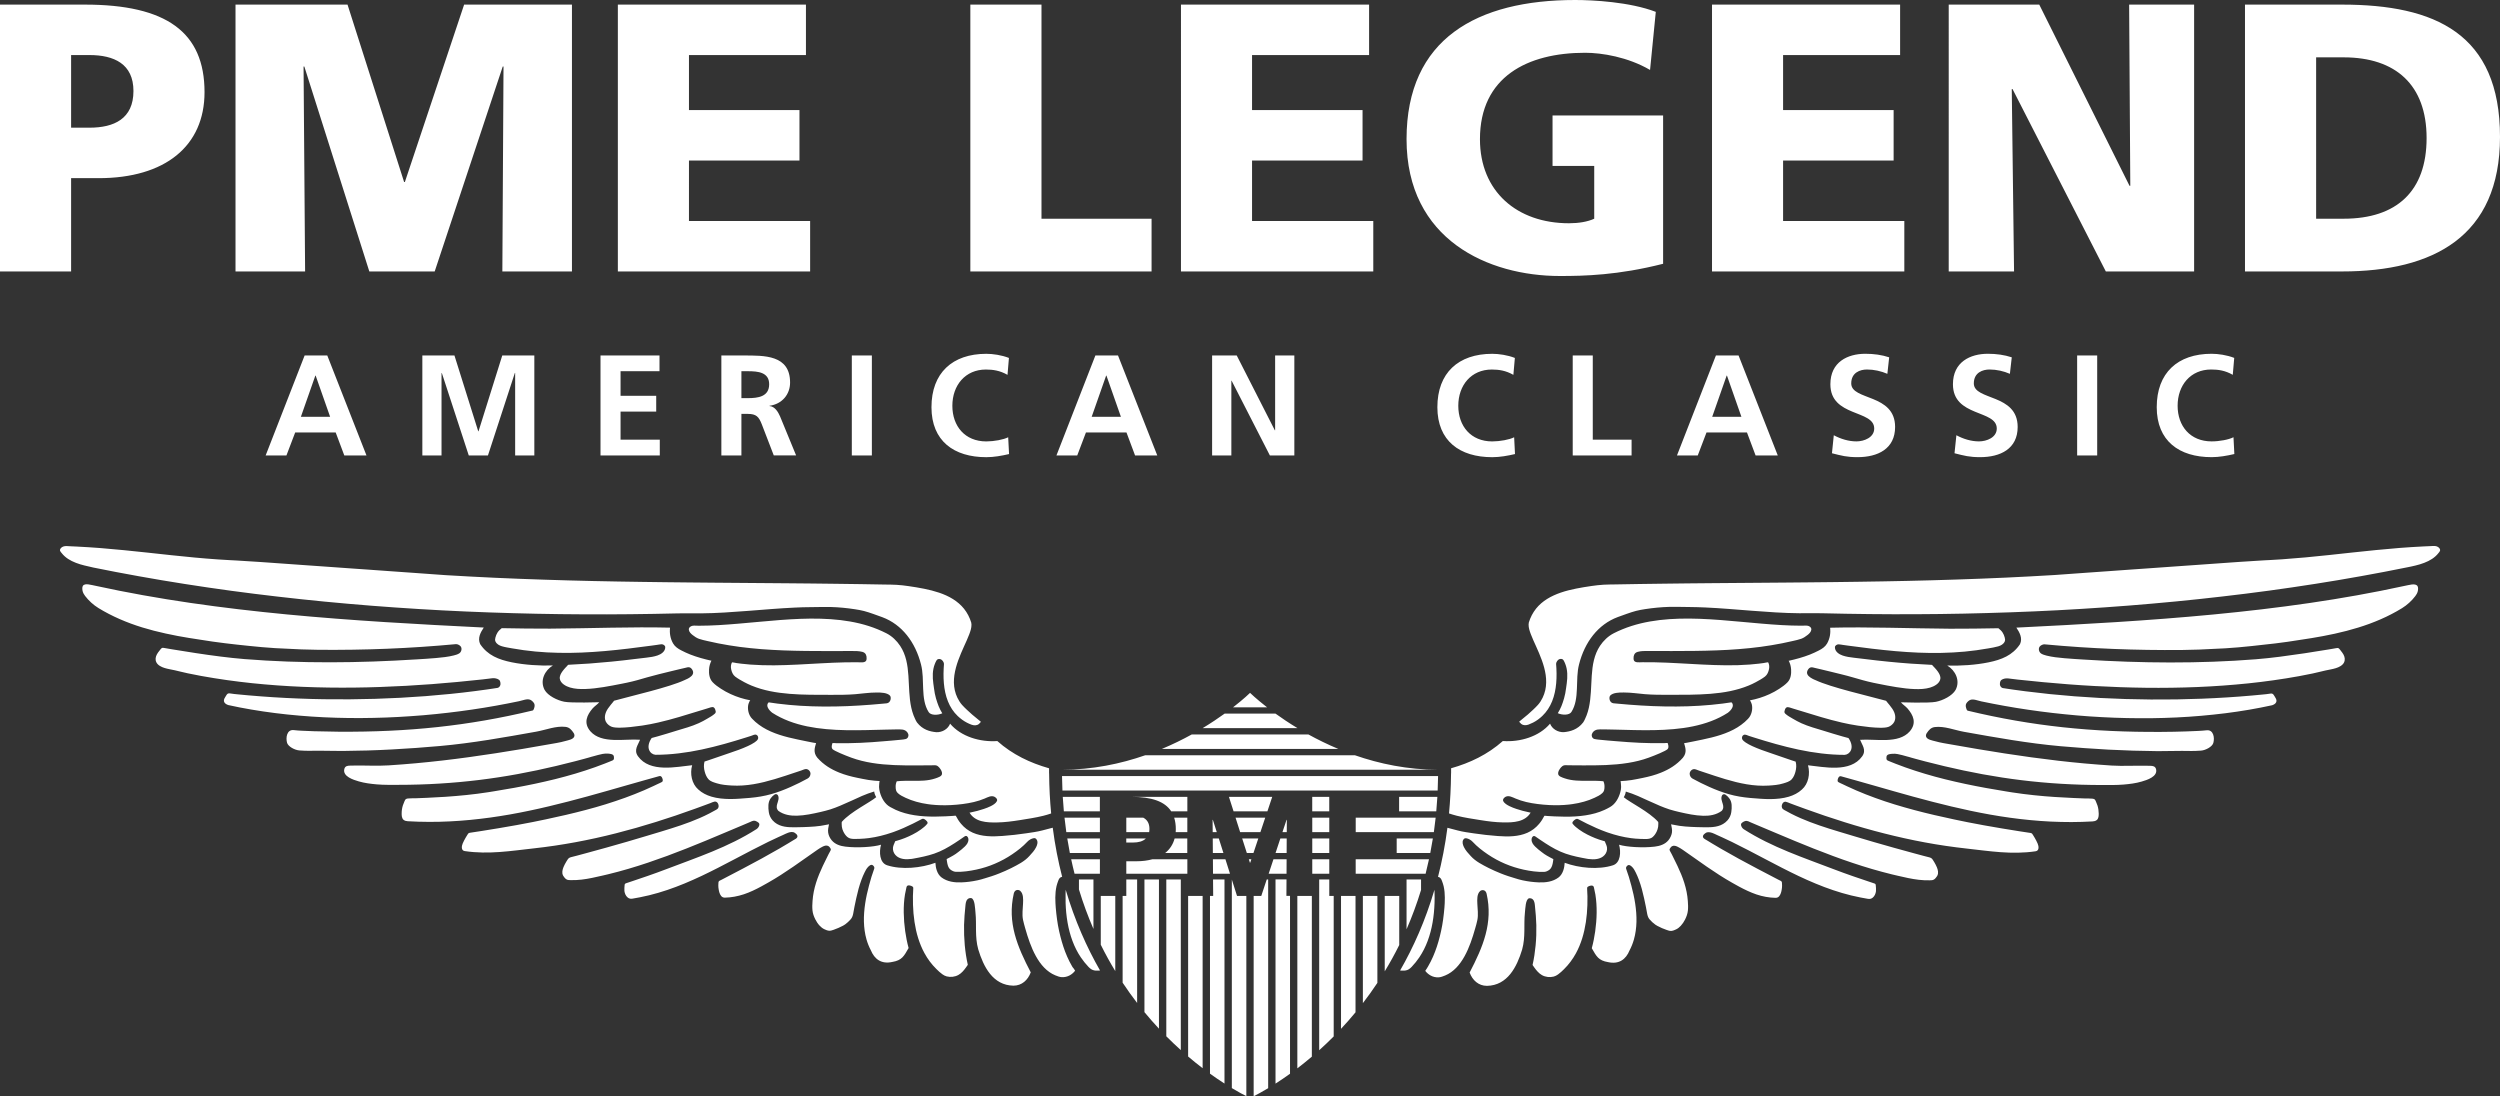 <?xml version="1.0" encoding="utf-8"?>
<!-- Generator: Adobe Illustrator 23.0.1, SVG Export Plug-In . SVG Version: 6.00 Build 0)  -->
<svg version="1.1" id="PME_x5F_Corn_Yellow_x5F_FC_x5F_Coated"
	 xmlns="http://www.w3.org/2000/svg" xmlns:xlink="http://www.w3.org/1999/xlink" x="0px" y="0px" viewBox="0 0 775.55 340.07"
	 style="enable-background:new 0 0 775.55 340.07;" xml:space="preserve">
<rect x="0" y="0" width="775.55" height="340.07" fill="#333333" stroke="none"/>
<style type="text/css">
	.st0{fill:#FFFFFF;}
</style>
<path class="st0" d="M26.33,1.43H0v82.78h22.06V55.27h8.54c20.64,0,32.85-9.96,32.85-26.68C63.45,9.96,51.6,1.43,26.33,1.43z
	 M27.76,39.61h-5.7V17.08h5.7c7.59,0,13.64,2.72,13.64,11.15C41.4,36.89,35.34,39.61,27.76,39.61z M143.98,1.43h33.45v82.78h-21.59
	l0.36-63.57h-0.24l-21.11,63.57h-20.28L94.41,20.64h-0.24l0.48,63.57H73.06V1.43h34.75l17.55,55.03h0.24L143.98,1.43z M213.73,68.55
	h37.59v15.66h-59.65V1.43h58.35v15.65h-36.29v17.07h34.28v15.66h-34.28V68.55z M323.08,67.85h34.16v16.36h-56.22V1.43h22.07V67.85z
	 M388.42,68.55h37.6v15.66h-59.66V1.43h58.36v15.65h-36.31v17.07h34.28v15.66h-34.28V68.55z M481.64,35.81h34.29v46.02
	c-14,3.56-24.45,3.79-32.03,3.79c-22.06,0-47.56-11.14-47.56-42.45C436.34,11.97,458.27,0,488.65,0c5.44,0,16.96,0.59,25.01,3.68
	l-1.78,18.02c-6.88-4.02-14.94-5.33-20.16-5.33c-17.9,0-32.61,7.47-32.61,26.81c0,16.23,11.5,26.08,27.63,26.08
	c2.97,0,5.81-0.47,7.82-1.41V51.47h-12.93V35.81z M553.16,68.55h37.6v15.66H531.1V1.43h58.35v15.65h-36.3v17.07h34.29v15.66h-34.29
	V68.55z M660.5,1.43h20.16v82.78h-27.39l-28.94-56.58h-0.24l0.71,56.58h-20.27V1.43h28.09l28,56.21h0.24L660.5,1.43z M726.56,1.43
	h-30.12v82.78h30.12c28.23,0,48.99-10.79,48.99-41.75C775.55,10.43,755.39,1.43,726.56,1.43z M727.05,67.85h-8.54V17.79h8.54
	c16.13,0,25.73,8.54,25.73,25.03C752.78,59.3,743.52,67.85,727.05,67.85z M94.5,110.28l-12.09,31.01h6.45l2.71-7.12h12.57l2.67,7.12
	h6.88l-12.16-31.01H94.5z M93.34,129.3l4.49-12.79h0.09l4.49,12.79H93.34z M155.81,110.28h9.95v31.01h-5.95v-25.6h-0.09l-8.35,25.6
	h-5.95l-8.36-25.6l-0.09,0.11v25.49h-5.95v-31.01h9.96l7.37,23.5h0.1L155.81,110.28z M192.51,136.39h12.17v4.9h-18.39v-31.01h18.3
	v4.88h-12.08v7.63h11.06v4.89h-11.06V136.39z M238.71,125.96v-0.08c3.95-0.54,6.39-3.56,6.39-7.2c0-8.62-7.95-8.4-14.61-8.4h-6.71
	v31.01h6.22V128.4h2c2.62,0,3.41,0.9,4.31,3.19l3.73,9.69h6.93l-4.99-12.13C241.38,127.79,240.39,126.1,238.71,125.96z
	 M232.04,123.51h-2.04v-8.35h2.04c3.11,0,6.57,0.32,6.57,4.04C238.62,123.08,235.11,123.51,232.04,123.51z M264.25,110.28h6.22
	v31.01h-6.22V110.28z M312.76,135.65l0.27,5.21c-2.27,0.53-4.71,0.97-7.06,0.97c-10.04,0-17.01-5.02-17.01-15.51
	c0-10.62,6.49-16.56,17.01-16.56c2.04,0,4.74,0.39,7.02,1.28l-0.44,5.25c-2.36-1.34-4.5-1.65-6.71-1.65
	c-6.39,0-10.4,4.88-10.4,11.25c0,6.31,3.9,11.05,10.53,11.05C308.4,136.93,311.3,136.39,312.76,135.65z M339.81,110.28l-12.08,31.01
	h6.45l2.7-7.12h12.58l2.66,7.12h6.89l-12.18-31.01H339.81z M338.66,129.3l4.49-12.79h0.09l4.49,12.79H338.66z M395.58,110.28h5.95
	v31.01h-7.59l-11.87-23.19h-0.08v23.19h-5.97v-31.01h7.64l11.81,23.19h0.1V110.28z M469.72,135.65l0.26,5.21
	c-2.27,0.53-4.71,0.97-7.06,0.97c-10.05,0-17.02-5.02-17.02-15.51c0-10.62,6.49-16.56,17.02-16.56c2.04,0,4.75,0.39,7.02,1.28
	l-0.46,5.25c-2.35-1.34-4.49-1.65-6.69-1.65c-6.4,0-10.4,4.88-10.4,11.25c0,6.31,3.91,11.05,10.53,11.05
	C465.37,136.93,468.25,136.39,469.72,135.65z M494.11,136.39h12.04v4.9h-18.26v-31.01h6.22V136.39z M532.31,110.28l-12.08,31.01
	h6.45l2.71-7.12h12.56l2.67,7.12h6.88l-12.16-31.01H532.31z M531.16,129.3l4.49-12.79h0.09l4.48,12.79H531.16z M587.9,132.45
	c0,6.8-5.38,9.37-11.65,9.37c-3.37,0-4.88-0.44-7.94-1.21l0.57-5.59c2.14,1.15,4.58,1.91,7.03,1.91c2.36,0,5.51-1.2,5.51-3.99
	c0-5.92-13.6-3.47-13.6-13.74c0-6.91,5.37-9.45,10.83-9.45c2.67,0,5.16,0.35,7.41,1.1l-0.56,5.12c-1.95-0.84-4.14-1.34-6.32-1.34
	c-2.12,0-4.89,0.94-4.89,4.32C574.3,124.31,587.9,122.06,587.9,132.45z M625.92,132.45c0,6.8-5.38,9.37-11.64,9.37
	c-3.37,0-4.89-0.44-7.95-1.21l0.58-5.59c2.13,1.15,4.57,1.91,7.01,1.91c2.37,0,5.52-1.2,5.52-3.99c0-5.92-13.6-3.47-13.6-13.74
	c0-6.91,5.37-9.45,10.83-9.45c2.66,0,5.16,0.35,7.42,1.1l-0.58,5.12c-1.94-0.84-4.13-1.34-6.31-1.34c-2.12,0-4.88,0.94-4.88,4.32
	C612.33,124.31,625.92,122.06,625.92,132.45z M644.37,110.28h6.22v31.01h-6.22V110.28z M693.14,140.85
	c-2.26,0.53-4.71,0.97-7.07,0.97c-10.04,0-17.01-5.02-17.01-15.51c0-10.62,6.48-16.56,17.01-16.56c2.05,0,4.76,0.39,7.03,1.28
	l-0.45,5.25c-2.35-1.34-4.48-1.65-6.7-1.65c-6.41,0-10.41,4.88-10.41,11.25c0,6.31,3.92,11.05,10.53,11.05
	c2.46,0,5.34-0.54,6.8-1.29L693.14,140.85z M364.25,253.65h4.08v4.5h-3.61c0.02-0.29,0.04-0.57,0.04-0.87
	C364.77,255.93,364.59,254.72,364.25,253.65z M383.29,253.65h9.21l-1.5,4.5h-6.28L383.29,253.65z M399.14,264.61h-3.44l1.49-4.5
	h1.97L399.14,264.61z M377.47,258.15h-1.27l-0.03-3.82h0.09L377.47,258.15z M376.25,264.61l-0.03-4.5h1.88l1.43,4.5H376.25z
	 M368.33,264.61h-6.86c1.44-1.15,2.43-2.67,2.92-4.5h3.93V264.61z M412.37,260.11v4.5h-5.28v-4.5H412.37z M350.99,247.2h17.35v4.5
	h-5C361.36,248.64,357.31,247.2,350.99,247.2z M381.57,271.06h-5.27l-0.03-4.5h3.88L381.57,271.06z M381.24,247.2h13.43l-1.5,4.5
	h-10.49L381.24,247.2z M399.11,271.06h-5.55l1.49-4.5h4.08L399.11,271.06z M412.37,271.06h-5.28v-4.5h5.28V271.06z M412.37,253.65
	v4.5h-5.28v-4.5H412.37z M341.21,251.7h-11.18c-0.14-1.48-0.25-2.98-0.34-4.5h11.51V251.7z M407.08,247.2h5.28v4.5h-5.28V247.2z
	 M415.19,232.34h-54.78c3.37-1.41,6.48-2.94,9.3-4.5h36.18C408.71,229.39,411.82,230.93,415.19,232.34z M393.08,219.43h-10.57
	c3.42-2.65,5.28-4.49,5.28-4.49S389.66,216.77,393.08,219.43z M402.5,225.88h-29.41c2.58-1.56,4.86-3.09,6.81-4.5h15.79
	C397.64,222.79,399.92,224.32,402.5,225.88z M349.4,271.06v-3.88h3.17c1.83,0,3.48-0.22,4.94-0.62h10.83v4.5H349.4z M399.11,254.33
	h0.09l-0.02,3.82h-1.34L399.11,254.33z M387.75,267.63l-0.34-1.07h0.79l-0.36,1.07H387.75z M390.35,260.11l-1.5,4.5h-2.06l-1.44-4.5
	H390.35z M349.4,258.15v-4.5h5.25c1.17,0.61,1.93,1.69,1.93,3.49c0,0.37-0.04,0.7-0.09,1.01H349.4z M351.51,261.37h-2.12v-1.27h6.09
	C354.57,261.02,353.14,261.37,351.51,261.37z M434.07,277.93v15.24c-1.42,2.87-2.93,5.59-4.5,8.16v-23.4H434.07z M420.51,277.93
	v36.11c-1.49,1.81-3,3.51-4.5,5.12v-41.23H420.51z M427.29,277.93v26.98c-1.47,2.21-2.97,4.3-4.5,6.28v-33.26H427.29z
	 M400.19,277.93v55.17c-1.62,1.16-3.13,2.18-4.5,3.06v-63.35h3.41l-0.03,5.11H400.19z M420.56,266.56h22.74
	c-0.33,1.53-0.68,3.03-1.05,4.5h-21.69V266.56z M413.74,277.93v43.59c-1.52,1.53-3.02,2.95-4.5,4.28v-52.98h3.13v5.11H413.74z
	 M406.96,277.93v49.86c-1.55,1.32-3.06,2.53-4.5,3.63v-53.48H406.96z M436.34,272.82h4.5v3.26c-1.31,4.32-2.83,8.38-4.5,12.2V272.82
	z M329.46,240.75h116.66c-0.02,1.52-0.06,3.02-0.13,4.5H329.59C329.52,243.77,329.48,242.26,329.46,240.75z M433.28,260.11h11.22
	c-0.24,1.52-0.51,3.03-0.8,4.5h-10.42V260.11z M446.15,238.79C446.15,238.79,446.15,238.79,446.15,238.79l-116.71,0c0,0,0,0,0,0
	c9.49,0,18.21-1.84,25.85-4.5h65.01C427.95,236.95,436.66,238.79,446.15,238.79z M341.21,258.15h-10.42
	c-0.21-1.48-0.4-2.98-0.56-4.5h10.98V258.15z M420.56,253.65h24.81c-0.16,1.52-0.35,3.02-0.56,4.5h-24.24V253.65z M434.03,247.2
	h11.87c-0.09,1.52-0.2,3.02-0.34,4.5h-11.53V247.2z M349.4,272.82h3.36v38.32c-1.53-1.98-3.03-4.08-4.5-6.29v-26.91h1.14V272.82z
	 M345.98,277.93v23.32c-1.57-2.58-3.08-5.31-4.5-8.18v-15.14H345.98z M334.71,272.82h4.5v15.36c-1.67-3.84-3.19-7.92-4.5-12.25
	V272.82z M341.21,271.06h-7.86c-0.38-1.47-0.72-2.97-1.05-4.5h8.91V271.06z M341.21,264.61h-9.32c-0.29-1.47-0.55-2.98-0.8-4.5
	h10.12V264.61z M386.64,277.93v62.12c-0.97-0.49-2.52-1.32-4.5-2.5v-64.69l1.61,5.08H386.64z M355.03,272.82h4.5v46.29
	c-1.5-1.61-3.01-3.31-4.5-5.12V272.82z M376.31,272.82h3.55v63.32c-1.37-0.88-2.88-1.9-4.5-3.07v-55.14h0.99L376.31,272.82z
	 M392.97,272.82h0.44v64.76c-1.99,1.19-3.54,2.02-4.5,2.5v-62.14h2.36L392.97,272.82z M373.08,277.93v53.45
	c-1.44-1.1-2.95-2.31-4.5-3.63v-49.82H373.08z M361.81,272.82h4.5v52.94c-1.48-1.33-2.98-2.76-4.5-4.28V272.82z M309.39,229.89
	c4.7,4.18,10.17,6.78,16.05,8.45c0,0,0,0.83,0,1.42c0.01,0.11,0.01,0.22,0.02,0.33c0.04,4.24,0.25,8.33,0.63,12.26
	c-0.81,0.28-1.63,0.52-2.46,0.73c-2.38,0.59-4.85,0.95-7.26,1.34c-2.33,0.37-4.66,0.68-7.03,0.72c-1.64,0.03-3.33,0.01-4.93-0.42
	c-1.51-0.41-2.87-1.25-3.65-2.64c0.03,0.05,0.45-0.06,0.49-0.07c1.33-0.26,2.66-0.63,3.95-1.06c0.72-0.24,1.44-0.51,2.12-0.85
	c0.7-0.35,1.57-0.84,1.93-1.56c0.25-0.51-0.1-0.91-0.5-1.21c-0.08-0.06-0.16-0.11-0.24-0.15c-0.99-0.49-2.13,0.15-3.03,0.54
	c-2.2,0.93-4.48,1.4-6.84,1.71c-1.23,0.16-2.46,0.27-3.7,0.33c-2.03,0.1-4.07,0.06-6.09-0.16c-0.35-0.04-0.71-0.08-1.06-0.14
	c-0.6-0.08-1.19-0.19-1.78-0.31c-0.6-0.12-1.2-0.27-1.79-0.44c-1.11-0.32-2.21-0.71-3.26-1.2c-0.83-0.39-1.75-0.82-2.43-1.46
	c-0.26-0.24-0.43-0.48-0.54-0.82c-0.11-0.35-0.13-0.72-0.14-1.09c-0.02-0.6,0.08-1.23,0.35-1.77c1.62-0.17,3.26-0.15,4.89-0.14
	c2.36,0.02,4.79,0.03,7.06-0.74c0.45-0.15,0.92-0.31,1.34-0.53c0.35-0.18,0.69-0.45,0.74-0.87c0.04-0.34-0.05-0.71-0.21-1.02
	c-0.31-0.6-0.87-1.41-1.56-1.61c-0.43-0.12-0.95-0.04-1.4-0.04c-0.51,0-1.02,0.01-1.52,0.01c-1,0.01-2.01,0.02-3.01,0.02
	c-2.37,0.01-4.74,0.01-7.11-0.1c-2.3-0.1-4.59-0.29-6.86-0.66c-2.19-0.35-4.37-0.88-6.45-1.64c-2.05-0.75-5.2-2.05-5.81-2.62
	c-0.61-0.58-0.04-1.91-0.04-1.91c0.02-0.05,0.96,0.03,1.06,0.03c2.52,0.05,5.04,0.01,7.55-0.1c2.46-0.11,4.92-0.28,7.38-0.5
	c1.76-0.15,3.53-0.28,5.29-0.47c0.47-0.05,0.97-0.08,1.43-0.21c0.52-0.14,0.79-0.55,0.84-1.07c0.06-0.63-0.46-1.29-0.98-1.58
	c-0.52-0.29-1.14-0.34-1.72-0.34c-0.48,0-0.96,0.01-1.45,0.01c-0.98,0.01-1.97,0.03-2.95,0.06c-2.02,0.05-4.04,0.11-6.07,0.15
	c-2.06,0.04-4.11,0.06-6.17,0.02c-2.05-0.04-4.09-0.13-6.13-0.32c-2-0.18-3.99-0.46-5.95-0.86c-1.91-0.4-3.8-0.92-5.63-1.62
	c-1.8-0.69-3.54-1.54-5.16-2.58c-1-0.74-2.25-2.26-1.13-3.25c0.91,0.14,1.82,0.27,2.73,0.39c2.37,0.3,4.75,0.52,7.14,0.67
	c2.42,0.15,4.84,0.22,7.26,0.24c2.43,0.01,4.87-0.03,7.3-0.13c2.42-0.1,4.84-0.25,7.26-0.44c1.2-0.09,2.39-0.2,3.59-0.31
	c0.43-0.04,0.88-0.06,1.31-0.12c0.59-0.08,0.96-0.43,1.16-0.99c0.14-0.41,0.18-1.1-0.16-1.43c-0.85-0.86-2.65-0.96-4.25-0.93
	c-2.19,0-4.33,0.34-6.5,0.52c-2.5,0.21-5,0.2-7.5,0.2c-2.16,0-4.31,0-6.47-0.03c-2.12-0.03-4.25-0.11-6.37-0.28
	c-2.05-0.17-4.1-0.42-6.11-0.84c-1.95-0.4-3.87-0.96-5.72-1.72c-0.76-0.31-1.5-0.67-2.22-1.05c-0.96-0.52-1.97-1.08-2.85-1.74
	c-0.73-0.56-1.09-1.47-1.26-2.34c-0.14-0.71-0.08-1.44,0.27-2.08c0.03-0.06,1.28,0.2,1.41,0.22c0.48,0.07,0.97,0.13,1.45,0.19
	c0.95,0.11,1.91,0.21,2.87,0.28c2.43,0.18,4.86,0.24,7.29,0.23c2.45-0.02,4.89-0.11,7.34-0.23c2.46-0.12,4.93-0.27,7.39-0.4
	c2.48-0.13,4.96-0.25,7.44-0.3c1.25-0.02,2.49-0.03,3.74-0.02c0.53,0.01,1.08,0.06,1.61,0.02c0.38-0.03,0.85-0.15,1.06-0.5
	c0.21-0.36,0.16-0.86,0.13-1.25c-0.01-0.04-0.01-0.07-0.02-0.11c-0.14-0.74-0.52-1.19-1.25-1.38c-1.08-0.28-2.15-0.27-3.25-0.27
	c-2.42,0-4.85,0.01-7.27,0.02c-2.36,0-4.73-0.01-7.09-0.04c-2.31-0.03-4.62-0.08-6.94-0.17c-2.27-0.09-4.55-0.22-6.82-0.39
	c-2.25-0.18-4.49-0.41-6.73-0.7c-2.24-0.3-4.46-0.66-6.68-1.1c-1.11-0.22-2.22-0.46-3.33-0.72c-0.87-0.21-1.77-0.38-2.62-0.69
	c-0.74-0.27-1.34-0.7-1.95-1.17c-0.52-0.4-1.09-0.96-1.17-1.65c-0.1-0.83,0.92-1.29,1.6-1.27c0.51,0.01,1.01,0.04,1.52,0.04
	c2.04,0,4.08-0.08,6.12-0.19c2.09-0.12,4.18-0.28,6.27-0.46c2.12-0.18,4.24-0.38,6.37-0.57c2.13-0.19,4.26-0.38,6.4-0.55
	c2.12-0.16,4.24-0.29,6.37-0.37c2.09-0.08,4.18-0.1,6.28-0.04c2.05,0.06,4.09,0.19,6.13,0.43c1.99,0.24,3.97,0.58,5.92,1.05
	c1.92,0.47,3.81,1.07,5.64,1.82c0.92,0.38,1.82,0.79,2.7,1.24c1.72,0.88,3.18,2.29,4.24,3.89c0.89,1.34,1.5,2.86,1.88,4.42
	c0.39,1.59,0.57,3.22,0.68,4.85c0.12,1.67,0.16,3.35,0.27,5.02c0.1,1.65,0.27,3.31,0.63,4.93c0.18,0.8,0.41,1.58,0.7,2.35
	c0.15,0.38,0.31,0.76,0.49,1.13c0.17,0.35,0.34,0.76,0.58,1.07c1.71,2.22,3.96,2.83,6.01,3.01c1.84,0.07,3.63-1.01,4.25-2.64
	C298.13,228.51,304.01,230.26,309.39,229.89z M27.57,175.74c-1.81-0.39-3.62-0.86-5.29-1.69c-0.8-0.4-1.56-0.88-2.22-1.48
	c-0.33-0.29-0.63-0.62-0.9-0.96c-0.33-0.42-0.77-0.79-0.43-1.36c0.24-0.41,0.74-0.7,1.2-0.79c0.59-0.11,1.19-0.03,1.78,0
	c0.67,0.03,1.34,0.06,2.01,0.09c2.48,0.12,4.96,0.28,7.43,0.47c2.46,0.19,4.91,0.41,7.36,0.66c2.44,0.24,4.88,0.5,7.32,0.76
	c2.43,0.26,4.86,0.53,7.29,0.79c2.42,0.26,4.85,0.5,7.27,0.73c2.42,0.22,4.85,0.43,7.28,0.59c1.21,0.08,2.43,0.16,3.65,0.22
	c0.65,0.03,1.3,0.07,1.95,0.1c2.49,0.13,4.97,0.3,7.45,0.47c0.91,0.06,1.81,0.13,2.72,0.19c1.03,0.07,2.06,0.15,3.09,0.22
	c1.13,0.08,2.27,0.16,3.4,0.24c1.22,0.09,2.44,0.17,3.65,0.26c1.28,0.09,2.56,0.18,3.85,0.27c1.33,0.09,2.65,0.19,3.98,0.28
	c1.35,0.1,2.7,0.19,4.06,0.29c1.36,0.1,2.71,0.19,4.07,0.29c1.34,0.09,2.69,0.19,4.03,0.28c1.31,0.09,2.62,0.19,3.92,0.28
	c1.25,0.09,2.51,0.18,3.76,0.27c1.18,0.08,2.36,0.17,3.54,0.25c1.09,0.08,2.17,0.15,3.26,0.23c0.97,0.07,1.95,0.14,2.92,0.21
	c0.84,0.06,1.68,0.12,2.52,0.18c0.69,0.05,1.38,0.1,2.07,0.15c0.52,0.04,1.03,0.07,1.55,0.11c0.32,0.02,0.65,0.05,0.97,0.07
	c0.11,0.01,0.23,0.02,0.34,0.02c2.48,0.15,4.95,0.29,7.43,0.42c2.54,0.13,5.08,0.26,7.62,0.38c2.54,0.12,5.08,0.22,7.61,0.32
	c2.54,0.1,5.07,0.19,7.61,0.27c2.54,0.08,5.07,0.16,7.61,0.23c2.53,0.07,5.07,0.13,7.6,0.19c2.53,0.06,5.07,0.11,7.6,0.15
	c2.53,0.05,5.06,0.09,7.59,0.12c2.53,0.04,5.06,0.07,7.58,0.1c2.53,0.03,5.05,0.06,7.58,0.08c2.52,0.03,5.04,0.05,7.57,0.07
	c2.52,0.02,5.04,0.04,7.56,0.06c2.52,0.02,5.03,0.04,7.55,0.06c2.51,0.02,5.02,0.04,7.53,0.06c2.51,0.02,5.01,0.05,7.52,0.07
	c2.5,0.03,5,0.05,7.51,0.09c2.5,0.03,4.99,0.07,7.49,0.1c2.49,0.04,4.98,0.08,7.48,0.13c1.22,0.02,2.45,0.01,3.67,0.09
	c1.22,0.07,2.44,0.21,3.66,0.39c1.63,0.24,3.26,0.49,4.87,0.82c1.6,0.32,3.19,0.72,4.73,1.24c1.48,0.51,2.92,1.14,4.24,1.97
	c1.29,0.81,2.46,1.8,3.42,2.99c1.02,1.27,1.77,2.75,2.25,4.31c0.05,0.2,0.07,0.41,0.07,0.62c0.02,1.02-0.33,2.04-0.68,2.98
	c-0.48,1.28-1.06,2.51-1.62,3.75c-0.64,1.42-1.26,2.84-1.79,4.3c-0.54,1.5-0.98,3.04-1.21,4.62c-0.22,1.57-0.22,3.17,0.13,4.72
	c0.18,0.8,0.45,1.59,0.81,2.33c0.37,0.77,0.89,1.59,1.46,2.23c0.92,1.02,2.03,2,3.13,2.99c0.83,0.75,1.83,1.45,2.67,2.2
	c0.07,0.07-0.55,0.67-0.62,0.73c-0.69,0.52-1.52,0.47-2.29,0.19c-0.48-0.17-0.94-0.39-1.4-0.62c-1.03-0.53-2.01-1.26-2.85-2.05
	c-1.34-1.27-2.36-2.85-3.04-4.56c-0.72-1.79-1.09-3.7-1.26-5.61c-0.09-1.01-0.12-2.02-0.11-3.03c0.01-0.52,0.02-1.03,0.05-1.55
	c0.01-0.26,0.03-0.52,0.05-0.78c0.03-0.37,0.08-0.68-0.04-1.04c-0.11-0.31-0.31-0.6-0.55-0.81c-0.18-0.17-0.41-0.28-0.66-0.31
	c-0.46-0.05-0.8,0.05-1.05,0.47c-0.2,0.34-0.36,0.71-0.5,1.07c-0.19,0.47-0.33,0.96-0.43,1.46c-0.2,1-0.24,2.03-0.18,3.04
	c0.06,1.03,0.22,2.04,0.36,3.06c0.14,1.04,0.31,2.08,0.61,3.09c0.57,1.89,0.99,3.06,1.96,4.65c-1.49,0.66-3.6,0.63-4.23-0.39
	c-2.62-4.12-1.12-10.02-2.37-14.78c-1.75-6.88-5.88-12.38-12.02-14.66c-0.94-0.35-1.88-0.7-2.84-1.02
	c-0.94-0.32-1.87-0.65-2.82-0.89c-0.93-0.24-1.89-0.41-2.83-0.55c-2.44-0.37-4.91-0.62-7.38-0.69c-2.11-0.06-4.23,0.04-6.35,0.04
	c-1.66,0-3.32,0.06-4.98,0.14c-2.39,0.11-4.77,0.27-7.16,0.45c-2.43,0.18-4.85,0.38-7.28,0.57c-2.45,0.19-4.89,0.37-7.34,0.51
	c-2.45,0.14-4.89,0.24-7.34,0.26c-1.22,0.01-2.44,0.01-3.65-0.02c-0.39,0-0.78,0-1.17,0c-0.84,0-1.67,0.01-2.51,0.03
	c-2.41,0.06-4.82,0.11-7.22,0.15c-2.41,0.04-4.83,0.07-7.24,0.1c-2.42,0.02-4.84,0.04-7.26,0.05c-2.43,0.01-4.85,0-7.28-0.01
	c-2.43-0.01-4.86-0.03-7.29-0.06c-2.43-0.03-4.87-0.07-7.3-0.12c-2.44-0.05-4.87-0.11-7.31-0.18c-2.44-0.07-4.88-0.15-7.31-0.23
	c-2.44-0.09-4.88-0.19-7.32-0.29c-2.44-0.11-4.88-0.23-7.32-0.35c-2.44-0.13-4.88-0.27-7.32-0.42c-2.44-0.15-4.88-0.31-7.31-0.48
	c-2.44-0.17-4.87-0.35-7.31-0.54c-2.43-0.19-4.87-0.39-7.3-0.61c-2.43-0.21-4.86-0.44-7.29-0.67c-2.43-0.23-4.85-0.48-7.27-0.74
	c-2.42-0.26-4.84-0.53-7.26-0.81c-2.41-0.28-4.83-0.57-7.24-0.87c-2.41-0.3-4.81-0.62-7.22-0.94c-2.4-0.33-4.8-0.66-7.2-1.02
	c-2.39-0.35-4.78-0.71-7.17-1.09c-2.38-0.37-4.76-0.76-7.14-1.16c-2.37-0.4-4.74-0.81-7.11-1.24c-2.36-0.42-4.72-0.86-7.08-1.31
	c-2.35-0.45-4.7-0.91-7.04-1.39C28.49,175.93,28.03,175.83,27.57,175.74z M341.25,301.06c-0.13,0.02-0.26,0.04-0.41,0.05
	c-0.6,0.04-1.24,0.02-1.81-0.19c-0.14-0.05-0.28-0.12-0.41-0.19c-0.35-0.2-0.66-0.48-0.94-0.77c-0.87-0.92-1.68-1.92-2.39-2.97
	c-1.07-1.58-1.92-3.3-2.59-5.09c-0.69-1.84-1.18-3.76-1.52-5.69c-0.35-2-0.54-4.03-0.61-6.06c-0.03-1.03-0.03-2.06-0.01-3.1
	c0.01-0.34,0.03-0.68,0.04-1.02C333.42,285.58,337.15,293.9,341.25,301.06z M332.57,299.75c-0.28-0.48-0.55-0.98-0.8-1.47
	c-0.5-0.99-0.94-2.01-1.34-3.04c-0.79-2.08-1.38-4.22-1.87-6.39c-0.53-2.4-0.84-4.85-1.05-7.3c-0.04-0.46-0.07-0.93-0.09-1.39
	c-0.06-1.17-0.07-2.34,0.05-3.5c0.06-0.59,0.15-1.17,0.28-1.75c0.13-0.55,0.31-1.06,0.5-1.59c0.05-0.14,0.1-0.28,0.17-0.42
	c0.09-0.19,0.19-0.36,0.32-0.5c0.18-0.2,0.41-0.34,0.69-0.39c0.01,0,0.05,0,0.07-0.01c-1.23-4.78-2.23-9.85-2.92-15.23
	c-1.08,0.29-2.17,0.56-3.25,0.85c-1.63,0.43-3.33,0.64-4.99,0.89c-2.44,0.37-4.9,0.64-7.36,0.82c-1.61,0.12-3.22,0.18-4.83,0.04
	c-1.5-0.13-2.99-0.44-4.37-1.05c-1.41-0.63-2.66-1.58-3.65-2.77c-0.64-0.76-1.18-1.61-1.63-2.5c-0.02-0.04-0.69,0.05-0.77,0.05
	c-0.27,0.02-0.54,0.03-0.81,0.05c-0.54,0.03-1.08,0.06-1.62,0.09c-1.08,0.05-2.16,0.08-3.24,0.09c-2.12,0.01-4.25-0.09-6.34-0.42
	c-2.01-0.31-4-0.84-5.86-1.68c-0.58-0.27-1.15-0.57-1.71-0.88c-1.68-0.94-2.68-2.75-3.19-4.57c-0.15-0.54-0.24-1.1-0.26-1.66
	c0-0.17,0.07-1.83,0.21-1.82c-1.15-0.07-2.33-0.15-3.48-0.34c-1.17-0.19-2.33-0.43-3.49-0.67c-1.91-0.39-3.8-0.89-5.61-1.62
	c-2.5-1-4.84-2.41-6.79-4.62c-1.35-1.67-0.76-3.14-0.38-4.52c-0.02,0.07-5.22-1.02-5.69-1.12c-1.92-0.4-3.82-0.85-5.68-1.46
	c-1.8-0.59-3.56-1.33-5.18-2.33c-0.8-0.5-1.57-1.05-2.28-1.68c-0.34-0.3-0.64-0.63-0.97-0.94c-1.14-1.09-1.59-3.09-1.18-4.6
	c0.06-0.2,0.13-0.4,0.23-0.59c0.03-0.07,0.28-0.58,0.35-0.56c-2.11-0.39-4.18-1.04-6.12-1.94c-1.03-0.47-2.03-1.02-2.98-1.64
	c-0.9-0.59-1.84-1.24-2.58-2.03c-1.01-1.07-1.2-2.56-1.12-3.97c0.03-0.49,0.1-0.98,0.24-1.45c0.04-0.12,0.4-1.27,0.54-1.24
	c-2.24-0.5-4.47-1.1-6.61-1.94c-0.95-0.37-1.86-0.8-2.77-1.27c-1.02-0.52-1.96-1.14-2.55-2.15c-0.43-0.75-0.73-1.56-0.88-2.41
	c-0.08-0.42-0.12-0.84-0.13-1.27c0-0.1,0.01-1.24,0.06-1.23c-11.91-0.29-24.38,0.22-37.18,0.31c-3.91,0.04-11.07-0.08-15.03-0.15
	c-0.5,0.4-0.98,0.82-1.32,1.37c-0.29,0.47-0.51,0.98-0.64,1.52c-0.11,0.43-0.18,0.82,0.01,1.24c0.37,0.81,1.19,1.25,2.01,1.49
	c1.01,0.3,2.09,0.45,3.12,0.64c2.41,0.43,4.83,0.76,7.27,0.99c2.39,0.22,4.8,0.36,7.2,0.4c2.39,0.05,4.78,0.02,7.17-0.08
	c2.4-0.1,4.8-0.26,7.19-0.47c2.42-0.21,4.84-0.47,7.25-0.76c2.45-0.29,4.9-0.61,7.35-0.94c0.5-0.07,1.01-0.14,1.51-0.21
	c0.47-0.06,0.94-0.17,1.42-0.2c0.5-0.03,1.17,0.35,1.18,0.9c0.03,1.34-1.28,2.2-2.4,2.58c-1.12,0.38-2.3,0.55-3.47,0.68
	c-1.19,0.13-2.37,0.27-3.56,0.42c-2.43,0.31-4.86,0.58-7.3,0.82c-2.24,0.22-4.48,0.41-6.72,0.58c-1.96,0.14-4.71,0.26-6.63,0.39
	c-0.1,0.01-0.36,0.36-0.43,0.44c-0.16,0.16-0.32,0.33-0.48,0.5c-0.32,0.35-0.63,0.71-0.91,1.1c-0.47,0.66-0.94,1.48-0.8,2.32
	c0.23,1.44,1.92,2.32,3.17,2.69c1.52,0.45,3.14,0.51,4.71,0.46c1.9-0.06,3.79-0.29,5.66-0.59c1.94-0.31,3.87-0.69,5.79-1.07
	c0.49-0.1,0.99-0.2,1.48-0.3c2.14-0.44,4.25-1.06,6.35-1.68c2.3-0.67,4.66-1.2,6.99-1.79c1.02-0.26,2.05-0.51,3.07-0.74
	c0.52-0.12,1.04-0.25,1.56-0.36c0.5-0.11,1.11-0.36,1.61-0.14c0.46,0.2,0.9,0.89,0.96,1.38c0.12,0.99-0.87,1.64-1.62,2.05
	c-0.34,0.18-0.68,0.34-1.04,0.48c-4.68,2.21-16.24,4.84-21.84,6.39c-0.08,0.02-0.21,0.25-0.26,0.32c-0.1,0.12-0.2,0.24-0.29,0.35
	c-0.17,0.21-0.35,0.42-0.52,0.63c-0.3,0.37-0.59,0.74-0.85,1.13c-0.47,0.7-0.82,1.45-0.93,2.29c-0.1,0.85,0.07,1.68,0.64,2.33
	c0.4,0.46,0.91,0.84,1.48,1.05c0.58,0.21,1.64,0.29,2.25,0.28c2.49-0.04,4.53-0.29,6.99-0.64c0.14-0.02,0.27-0.04,0.41-0.06
	c1.59-0.24,3.17-0.55,4.74-0.91c2.19-0.5,4.36-1.09,6.51-1.72c2.15-0.63,4.28-1.3,6.42-1.95c0.71-0.22,1.43-0.44,2.14-0.65
	c0.4-0.12,0.79-0.28,1.2-0.38c0.34-0.08,0.71-0.18,1.01,0.04c0.33,0.24,0.49,0.77,0.56,1.15c0.06,0.32-0.05,0.56-0.28,0.77
	c-0.7,0.64-1.53,1.07-2.34,1.55c-0.85,0.51-1.72,0.98-2.63,1.39c-2.22,1.01-4.58,1.64-6.91,2.34c-2.13,0.65-3.74,1.17-5.89,1.77
	c-0.43,0.12-1.38,0.39-1.81,0.49c-2.06,3.02-0.45,5.09,1.18,5.21c2.43,0,4.85-0.16,7.26-0.45c2.39-0.28,4.77-0.69,7.12-1.19
	c2.34-0.5,4.66-1.08,6.97-1.72c2.28-0.63,4.55-1.32,6.8-2.03c0.51-0.16,1.03-0.34,1.54-0.49c0.48-0.14,1.09-0.54,1.6-0.33
	c0.51,0.21,0.68,0.81,0.52,1.3c-0.22,0.46-0.68,0.79-1.08,1.07c-0.64,0.44-1.35,0.79-2.05,1.12c-1.84,0.85-3.77,1.53-5.7,2.17
	c-2.21,0.73-4.41,1.51-6.61,2.27c-0.38,0.13-0.77,0.26-1.16,0.38c-0.29,1.04-0.21,2.16,0.08,3.18c0.23,0.82,0.56,1.65,1.14,2.29
	c0.66,0.73,1.7,1,2.61,1.28c1.5,0.47,3.03,0.58,4.6,0.68c2.25,0.14,4.52-0.03,6.74-0.4c2.25-0.37,4.46-0.94,6.64-1.59
	c2.16-0.64,4.3-1.37,6.43-2.08c0.57-0.19,1.14-0.38,1.72-0.57c0.46-0.15,0.93-0.41,1.42-0.46c0.77-0.09,1.5,0.68,1.5,1.42
	c0,0.62-0.35,1.21-0.89,1.51c-1.68,0.94-3.44,1.79-5.2,2.58c-1.97,0.88-3.98,1.66-6.06,2.25c-2.2,0.63-4.41,0.98-6.68,1.18
	c-2.07,0.15-4.12,0.37-6.19,0.35c-1.92-0.02-3.87-0.19-5.72-0.74c-1.5-0.45-2.94-1.16-4.09-2.24c-2-1.75-2.63-4.88-1.88-7.51
	c-4.88,0.49-13.08,2.41-16.8-2.77c-1.4-1.95,0.01-3.5,0.64-5.13c-4.76-0.37-11.9,1.38-15.41-2.62c-2.26-2.62-1.02-5.11,0.69-7.1
	c0.6-0.69,1.56-1.29,2.06-1.92c0,0-8.69,0.29-10.85-0.15c-2.16-0.42-5.1-1.86-6.12-3.7c-1.51-2.89,0.07-6.03,2.58-7.55
	c-4.13,0.12-8.74-0.17-12.77-0.99c-4.01-0.82-7.46-2.14-9.79-5.65c-0.86-1.89,0.14-3.64,1.13-5.13
	c-40.95-2.02-81.8-4.52-120.25-12.91c-1.5-0.26-3.51-1.01-4.13,0c-0.26,0.42-0.17,1.2-0.06,1.65c0.14,0.54,0.43,1.02,0.76,1.46
	c1.11,1.46,2.56,2.78,4.12,3.74c1.06,0.65,2.15,1.27,3.26,1.84c2.2,1.14,4.48,2.13,6.81,2.99c2.34,0.86,4.72,1.59,7.13,2.21
	c2.44,0.63,4.9,1.16,7.37,1.63c2.34,0.44,4.68,0.81,7.03,1.16c2.56,0.43,5.13,0.78,7.71,1.1c2.42,0.3,4.85,0.56,7.28,0.81
	c2.75,0.28,5.49,0.55,8.25,0.71c2.7,0.15,5.41,0.29,8.12,0.39c1.79,0.06,3.57,0.11,5.36,0.13c14.27,0.12,28.11-0.41,42.59-1.76
	c0.5-0.05,1.24,0.34,1.52,0.75c0.45,0.66,0.17,1.69-0.48,2.11c-0.5,0.33-1.11,0.49-1.68,0.64c-1.81,0.46-3.69,0.64-5.54,0.81
	c-2.05,0.19-4.1,0.3-6.16,0.43c-0.02,0-0.04,0-0.05,0c-17.61,1.12-35.61,1.3-53.16-0.1c-2.48-0.2-4.95-0.47-7.41-0.78
	c-2.58-0.32-5.15-0.69-7.72-1.08c-2.5-0.38-5-0.78-7.49-1.19c-0.74-0.12-1.48-0.25-2.21-0.38c-0.37-0.07-0.67-0.16-0.98,0.1
	c-0.25,0.21-0.41,0.5-0.62,0.75c-0.29,0.34-0.56,0.71-0.77,1.1c-0.42,0.77-0.58,1.65-0.18,2.46c0.45,0.94,1.6,1.48,2.53,1.77
	c1.05,0.33,2.14,0.48,3.21,0.72c1.34,0.3,2.67,0.66,4.02,0.94c1.39,0.29,2.78,0.57,4.17,0.82c2.64,0.48,5.29,0.9,7.95,1.28
	c2.59,0.37,5.19,0.68,7.8,0.96c2.62,0.27,5.25,0.5,7.88,0.69c2.65,0.19,5.29,0.34,7.94,0.45c2.66,0.11,5.32,0.18,7.99,0.22
	c2.67,0.04,5.34,0.04,8.01,0.01c2.67-0.03,5.34-0.09,8.01-0.19c2.66-0.09,5.33-0.21,7.99-0.36c2.65-0.15,5.3-0.32,7.95-0.52
	c2.63-0.2,5.26-0.42,7.89-0.67c2.6-0.24,5.2-0.51,7.8-0.79c0.83-0.09,1.66-0.19,2.48-0.3c0.4-0.05,0.81-0.11,1.22-0.08
	c0.57,0.04,1.49,0.28,1.75,0.85c0.13,0.28,0.18,0.64,0.17,0.95c-0.01,0.35-0.17,0.71-0.43,0.95c-0.32,0.3-0.66,0.28-1.06,0.34
	c-0.3,0.05-0.61,0.09-0.91,0.14c-0.61,0.09-1.22,0.18-1.83,0.27c-1.23,0.18-2.47,0.34-3.71,0.5c-2.51,0.32-5.03,0.62-7.55,0.87
	c-2.57,0.26-5.14,0.49-7.71,0.69c-2.61,0.2-5.21,0.37-7.82,0.51c-2.63,0.14-5.27,0.25-7.9,0.33c-2.64,0.08-5.29,0.13-7.94,0.15
	c-2.64,0.02-5.29,0.01-7.93-0.03c-2.63-0.04-5.26-0.11-7.89-0.22c-2.6-0.1-5.21-0.23-7.81-0.4c-2.56-0.16-5.12-0.36-7.68-0.58
	c-1.07-0.1-2.15-0.2-3.22-0.3c-0.82-0.08-1.64-0.15-2.45-0.29c-0.43-0.07-0.75-0.04-1.03,0.3c-0.23,0.28-0.37,0.63-0.58,0.93
	c-0.75,1.12-0.24,1.96,1,2.37c2.38,0.53,4.78,0.99,7.19,1.4c2.45,0.42,4.9,0.78,7.37,1.09c2.5,0.32,5,0.58,7.51,0.79
	c2.53,0.22,5.07,0.39,7.61,0.51c2.56,0.12,5.12,0.2,7.68,0.23c2.57,0.03,5.15,0.02,7.72-0.04c2.57-0.05,5.15-0.15,7.72-0.29
	c2.57-0.14,5.13-0.32,7.69-0.53c2.54-0.22,5.08-0.47,7.62-0.77c2.51-0.29,5.02-0.62,7.52-0.99c2.47-0.36,4.93-0.76,7.38-1.2
	c2.41-0.43,4.81-0.9,7.21-1.4c1.18-0.25,2.43-0.83,3.41-0.46c0.46,0.17,0.94,0.65,1.21,1.06c0.23,0.36,0.23,0.83,0.14,1.24
	c-0.06,0.26-0.25,0.98-0.56,1.05c-20.05,4.81-38.65,6.71-60.1,6.58c-2.56-0.02-5.12-0.07-7.68-0.15c-1.23-0.04-2.45-0.09-3.67-0.15
	c-0.9-0.04-1.77-0.09-2.66-0.2c-2.15-0.24-2.52,2.35-2.07,3.94c0.33,1.16,2.39,2.27,3.84,2.37c2.58,0.18,3.29,0.09,5.88,0.08
	c2.51-0.01,5.02,0.1,7.53,0.08c5.1-0.04,10.2-0.19,15.3-0.47c4.95-0.26,9.89-0.62,14.83-1.06c10.12-0.9,20.19-2.72,29.99-4.47
	c2.91-0.52,6.05-1.84,9.05-1.47c1.19,0.15,1.85,0.94,2.48,1.89c0.2,0.3,0.31,0.68,0.22,1.03c-0.27,0.99-1.99,1.23-2.81,1.47
	c-1.73,0.5-3.51,0.74-5.28,1.06c-2.71,0.48-5.42,0.96-8.13,1.41c-2.72,0.46-5.45,0.9-8.18,1.32c-2.74,0.42-5.48,0.82-8.22,1.2
	c-2.75,0.38-5.51,0.73-8.27,1.05c-2.77,0.32-5.54,0.61-8.32,0.86c-2.79,0.25-5.58,0.47-8.37,0.65c-3.61,0.23-7.23-0.01-10.84,0.06
	c-0.38,0.01-0.76,0.01-1.14,0.02c-0.8,0-1.57,0.13-1.8,1.05c-0.57,2.32,2.84,3.36,4.48,3.84c1.83,0.53,3.75,0.77,5.64,0.93
	c2.19,0.19,4.42,0.14,6.62,0.14c2.16,0,4.32-0.03,6.48-0.1c2.11-0.06,4.22-0.16,6.32-0.29c2.07-0.13,4.13-0.28,6.19-0.47
	c2.03-0.19,4.06-0.4,6.09-0.65c2.01-0.25,4.01-0.52,6.01-0.83c1.99-0.3,3.98-0.64,5.96-1c1.98-0.36,3.96-0.75,5.93-1.17
	c1.98-0.42,3.96-0.86,5.93-1.33c1.99-0.47,3.98-0.97,5.96-1.48c0.95-0.25,1.9-0.5,2.85-0.76c0.48-0.13,0.96-0.26,1.44-0.4
	c0.47-0.13,0.94-0.3,1.42-0.4c0.92-0.26,1.86-0.53,2.8-0.71c0.55-0.1,1.12-0.14,1.68-0.1c0.57,0.05,1.6,0.1,1.8,0.78
	c0.04,0.15,0.05,0.31,0.05,0.47c0.01,0.22,0.01,0.45-0.12,0.63c-0.13,0.18-0.34,0.25-0.54,0.33c-0.24,0.1-0.48,0.2-0.73,0.3
	c-0.49,0.2-0.99,0.4-1.48,0.59c-0.99,0.39-1.99,0.76-3,1.12c-2.02,0.72-4.06,1.38-6.11,1.99c-2.06,0.61-4.14,1.18-6.23,1.7
	c-2.1,0.52-4.21,1-6.32,1.45c-2.12,0.45-4.24,0.86-6.37,1.25c-2.12,0.39-4.25,0.75-6.38,1.09c-0.58,0.09-1.17,0.19-1.75,0.28
	c-2.25,0.35-4.5,0.64-6.76,0.87c-2.14,0.22-4.29,0.4-6.45,0.55c-1.96,0.13-3.92,0.24-5.88,0.32c-1.09,0.05-2.17,0.09-3.26,0.13
	c-0.83,0.03-1.69-0.02-2.51,0.07c-0.2,0.02-0.4,0.06-0.58,0.15c-0.27,0.15-0.4,0.44-0.51,0.71c-0.17,0.42-0.36,0.84-0.5,1.27
	c-0.25,0.8-0.38,1.63-0.38,2.47c-0.01,0.68,0.03,1.57,0.6,2.03c0.39,0.31,0.82,0.4,1.3,0.43c2.19,0.13,4.38,0.19,6.57,0.2
	c2.15,0.01,4.3-0.04,6.44-0.15c2.11-0.1,4.23-0.26,6.33-0.46c2.08-0.2,4.16-0.45,6.24-0.73c2.06-0.29,4.11-0.61,6.15-0.97
	c2.03-0.36,4.06-0.75,6.08-1.18c2.01-0.42,4.02-0.87,6.01-1.35c1.99-0.47,3.98-0.97,5.96-1.48c1.98-0.51,3.95-1.04,5.93-1.58
	c1.97-0.54,3.93-1.09,5.9-1.65c1.96-0.56,3.92-1.12,5.88-1.68c1.96-0.56,3.92-1.12,5.88-1.67c1.55-0.44,3.1-0.87,4.66-1.3
	c0.32-0.09,0.61,0.06,0.78,0.35c0.19,0.32,0.46,1.03,0.17,1.35c-0.06,0.07-0.14,0.11-0.21,0.16c-0.37,0.22-0.78,0.37-1.17,0.56
	c-0.47,0.23-0.94,0.45-1.41,0.67c-0.95,0.45-1.91,0.88-2.88,1.3c-1.94,0.83-3.91,1.61-5.9,2.33c-1.99,0.72-4.01,1.39-6.03,2.02
	c-2.03,0.63-4.08,1.21-6.13,1.75c-2.06,0.55-4.12,1.06-6.19,1.54c-2.07,0.48-4.14,0.94-6.22,1.38c-1.38,0.29-2.75,0.57-4.13,0.85
	c-1.67,0.34-3.35,0.65-5.02,0.95c-1.86,0.34-3.72,0.66-5.59,0.97c-1.81,0.3-3.62,0.6-5.43,0.88c-1.14,0.18-2.27,0.35-3.41,0.52
	c-0.49,0.07-0.59,0.34-0.83,0.73c-0.17,0.27-0.34,0.55-0.5,0.83c-0.33,0.57-0.63,1.15-0.89,1.75c-0.38,0.86-0.51,2.21,0.63,2.37
	c7.42,1.11,14.41-0.07,21.4-0.84c2.18-0.24,4.35-0.52,6.52-0.84c2.15-0.32,4.3-0.68,6.43-1.07c2.12-0.39,4.24-0.83,6.35-1.29
	c2.1-0.46,4.19-0.96,6.27-1.49c2.07-0.53,4.14-1.09,6.2-1.67c2.05-0.58,4.09-1.2,6.13-1.83c2.03-0.63,4.05-1.29,6.06-1.97
	c2-0.68,4-1.38,5.99-2.1c1.08-0.39,2.16-0.78,3.23-1.18c0.54-0.2,1.07-0.4,1.61-0.6c0.42-0.16,0.87-0.4,1.32-0.48
	c0.46-0.08,0.86,0.22,1.06,0.62c0.28,0.54,0.3,1.23-0.17,1.65c-0.24,0.22-0.55,0.35-0.84,0.51c-0.55,0.3-1.1,0.61-1.66,0.9
	c-0.98,0.51-1.98,0.98-2.99,1.42c-1.91,0.84-3.87,1.57-5.85,2.25c-2.01,0.69-4.03,1.31-6.06,1.93c-1.51,0.46-3.02,0.9-4.53,1.36
	c-2.05,0.62-4.11,1.23-6.17,1.83c-2.12,0.61-4.24,1.21-6.36,1.81c-2.12,0.59-4.24,1.17-6.37,1.75c-0.94,0.26-1.88,0.51-2.82,0.76
	c-0.57,0.15-1.15,0.3-1.72,0.44c-0.51,0.13-0.84,0.31-1.12,0.77c-0.14,0.24-0.3,0.47-0.44,0.7c-0.31,0.52-0.6,1.06-0.83,1.62
	c-0.33,0.8-0.56,1.75-0.16,2.57c0.04,0.08,0.09,0.17,0.14,0.24c0.24,0.36,0.5,0.72,0.87,0.96c0.43,0.29,0.9,0.27,1.4,0.28
	c1.12,0.02,2.25-0.03,3.36-0.16c2.21-0.25,4.41-0.78,6.58-1.27c0.57-0.13,1.13-0.26,1.7-0.4c2.08-0.51,4.15-1.06,6.21-1.67
	c2.05-0.6,4.08-1.24,6.1-1.92c2.02-0.68,4.02-1.39,6.01-2.12c1.99-0.74,3.97-1.5,5.95-2.28c1.97-0.78,3.94-1.58,5.9-2.39
	c1.96-0.81,3.92-1.63,5.87-2.46c1.95-0.82,3.91-1.65,5.86-2.47c0.71-0.3,1.45-0.59,2.16-0.92c0.33-0.15,0.64-0.33,1.01-0.37
	c0.39-0.04,0.78,0.09,1.11,0.3c0.27,0.16,0.67,0.43,0.69,0.77c0.04,0.56-0.39,1.21-0.85,1.51c-8.78,5.63-18.67,8.87-28.09,12.47
	c-1.91,0.73-3.82,1.42-5.75,2.09c-1.59,0.55-3.18,1.08-4.77,1.62c-0.64,0.22-1.27,0.43-1.91,0.64c-0.09,0.03-0.18,0.06-0.25,0.12
	c-0.13,0.09-0.15,0.24-0.18,0.38c-0.1,0.64-0.07,1.25-0.07,1.9c0.1,0.76,0.41,1.5,1,2c0.48,0.4,0.97,0.47,1.57,0.36
	c0.75-0.14,1.5-0.27,2.25-0.41c0.96-0.19,1.92-0.4,2.87-0.63c1.89-0.46,3.75-1.01,5.59-1.63c1.83-0.62,3.64-1.3,5.42-2.04
	c1.78-0.74,3.54-1.53,5.29-2.35c1.75-0.83,3.48-1.69,5.2-2.57c1.72-0.88,3.44-1.78,5.15-2.68c1.71-0.9,3.43-1.81,5.15-2.7
	c1.72-0.89,3.44-1.77,5.18-2.62c1.02-0.5,2.04-0.98,3.08-1.45c0.52-0.23,1.03-0.47,1.55-0.7c0.49-0.22,0.97-0.48,1.47-0.65
	c0.65-0.23,1.44-0.39,2.06,0.01c0.32,0.21,0.67,0.48,0.81,0.85c0.17,0.45-0.14,0.81-0.51,1.03c-0.31,0.18-0.62,0.36-0.93,0.55
	c-0.45,0.28-0.91,0.56-1.36,0.83c-0.91,0.55-1.82,1.09-2.74,1.62c-1.84,1.07-3.69,2.11-5.56,3.13c-1.89,1.03-3.79,2.05-5.69,3.05
	c-1.95,1.03-3.91,2.05-5.87,3.07c-0.32,0.17-0.64,0.34-0.96,0.5c-0.22,0.12-0.56,0.22-0.72,0.42c-0.09,0.11-0.12,0.27-0.13,0.42
	c-0.01,0.28-0.04,0.56-0.04,0.84c0,0.42,0.03,0.83,0.11,1.24c0.11,0.71,0.31,1.48,0.77,2.05c0.3,0.37,0.69,0.53,1.17,0.52
	c2-0.04,3.99-0.42,5.89-1.05c1.89-0.63,3.68-1.5,5.43-2.45c0.71-0.38,1.4-0.77,2.1-1.17c5.32-3,10.4-6.8,15.33-10.22
	c0.49-0.34,1.03-0.67,1.57-0.94c0.52-0.26,1.17-0.48,1.72-0.2c0.2,0.1,0.37,0.27,0.5,0.45c0.15,0.21,0.35,0.45,0.31,0.72
	c-0.01,0.11-0.07,0.21-0.12,0.31c-0.41,0.69-0.75,1.43-1.11,2.15c-0.42,0.84-0.84,1.68-1.24,2.53c-0.8,1.7-1.53,3.43-2.1,5.23
	c-0.58,1.84-0.97,3.74-1.1,5.66c-0.07,0.97-0.12,1.95-0.02,2.92c0.1,1,0.42,1.88,0.87,2.77c0.01,0.02,0.02,0.04,0.03,0.06
	c0.35,0.69,0.78,1.35,1.31,1.91c0.41,0.44,0.89,0.84,1.44,1.1c0.46,0.22,0.95,0.43,1.46,0.48c0.52,0.05,0.97-0.13,1.46-0.29
	c1.01-0.35,1.99-0.78,2.93-1.28c0.22-0.12,0.41-0.28,0.63-0.39c0.65-0.46,1.19-0.99,1.72-1.58c0.45-0.5,0.63-1.06,0.77-1.7
	c0.16-0.72,0.26-1.45,0.4-2.17c0.18-0.89,0.36-1.78,0.56-2.66c0.43-1.97,0.94-3.92,1.64-5.81c0.28-0.76,0.6-1.51,0.96-2.23
	c0.26-0.53,0.55-1.09,0.95-1.54c0.34-0.39,1.03-1.07,1.57-0.66c0.32,0.24,0.6,0.6,0.47,1.02c-0.27,0.85-0.6,1.69-0.86,2.55
	c-0.27,0.9-0.52,1.81-0.77,2.72c-0.49,1.84-0.91,3.69-1.19,5.57c-0.28,1.88-0.44,3.77-0.39,5.67c0.05,1.85,0.29,3.71,0.8,5.49
	c0.33,1.16,0.78,2.28,1.34,3.34c1.13,2.76,3.26,4.39,6.65,3.64c3-0.5,3.63-1.79,5.07-4.32c-0.47-1.72-0.81-3.47-1.06-5.23
	c-0.27-1.91-0.42-3.84-0.45-5.78c-0.02-1.88,0.08-3.78,0.39-5.64c0.12-0.71,0.28-1.41,0.44-2.12c0.04-0.16,0.08-0.33,0.19-0.46
	c0.13-0.15,0.34-0.21,0.54-0.21c0.38,0.01,1.23,0.22,1.37,0.64c0.04,0.12,0.03,0.25,0.02,0.37c0,0.76-0.09,1.52-0.1,2.28
	c-0.02,0.91-0.01,1.82,0.02,2.73c0.06,1.78,0.2,3.56,0.47,5.33c0.26,1.7,0.62,3.39,1.14,5.04c0.5,1.59,1.13,3.14,1.93,4.61
	c0.99,1.83,2.24,3.51,3.73,4.97c0.58,0.57,1.17,1.14,1.84,1.61c0.42,0.29,0.83,0.53,1.33,0.66c1.2,0.31,2.57,0.16,3.65-0.45
	c0.25-0.14,0.48-0.3,0.7-0.48c0.44-0.36,0.82-0.77,1.17-1.21c0.19-0.23,0.36-0.47,0.53-0.71c0.09-0.12,0.17-0.25,0.26-0.38
	c0.04-0.06,0.27-0.32,0.25-0.39c-0.45-1.99-0.75-4.02-0.94-6.05c-0.19-2.09-0.26-4.2-0.22-6.3c0.02-0.96,0.07-1.93,0.15-2.89
	c0.07-0.92,0.15-1.84,0.25-2.76c0.08-0.77,0.09-1.7,0.67-2.3c0.32-0.33,0.76-0.43,1.21-0.36c1.07,0.37,1.12,3.02,1.27,4.59
	c0.38,3.61-0.24,7.4,0.85,11.3c1.62,5.36,4.52,11.16,10.91,11.27c2.63,0,4.5-1.75,5.38-4.13c-4.13-7.91-7.33-15.41-5.26-24.48
	c0.35-1.38,1.59-1.19,2-0.8c1.03,0.92,0.92,2.67,0.87,3.91c-0.07,1.68-0.34,3.4-0.01,5.07c0.18,0.9,0.45,1.77,0.69,2.65
	c0.21,0.73,0.42,1.46,0.65,2.18c0.47,1.49,1,2.95,1.63,4.38c0.62,1.38,1.34,2.73,2.22,3.96c0.83,1.16,1.82,2.22,2.99,3.04
	c0.57,0.4,1.17,0.74,1.81,1c0.62,0.26,1.37,0.55,2.04,0.58c1.84,0.09,3.26-0.87,4.13-2c0.02-0.03-0.4-0.62-0.44-0.69
	C332.86,300.23,332.71,299.99,332.57,299.75z M321.45,262.77c-0.52,1.08-1.35,1.94-2.15,2.82c-1.52,1.68-3.55,2.66-5.61,3.72
	c-1.18,0.61-2.43,1.12-3.66,1.63c-1.58,0.65-3.18,1.14-4.82,1.63c-0.12,0-0.28,0.08-0.4,0.12c-0.17,0.05-0.33,0.09-0.5,0.14
	c-0.34,0.09-0.67,0.17-1.01,0.25c-0.05,0.01-0.1,0.02-0.15,0.03c-1.62,0.35-3.25,0.56-4.9,0.62c-2.14,0.09-4.39-0.21-6.15-1.52
	c-1.38-1.03-1.84-2.93-1.92-4.56c-4.39,1.63-10.51,2.24-14.99,0.77c-2.34-0.77-2.51-4.09-1.88-6.37c-2.33,0.72-7.4,1.04-11.06,0.59
	c-1.59-0.19-3.19-0.7-4.24-1.97c-0.55-0.66-0.95-1.46-1.09-2.32c-0.16-0.91,0.1-1.76,0.25-2.65c-0.01,0.04-0.68,0.14-0.76,0.16
	c-2.41,0.54-4.87,0.65-7.33,0.73c-0.01,0-0.02,0-0.04,0c-0.77,0.03-1.54,0.04-2.32,0.05c-2.22,0.03-4.56-0.06-6.37-1.51
	c-0.24-0.19-0.46-0.41-0.67-0.64c-0.62-0.71-1.05-1.6-1.18-2.54c-0.2-1.43-0.32-3.15,0.63-4.36c0.31-0.4,0.66-0.78,1.09-1.06
	c0.64-0.43,1.18,0.01,1.29,0.69c0.09,0.54-0.07,1.11-0.23,1.62c-0.23,0.72-0.53,1.52-0.14,2.25c0.09,0.16,0.21,0.37,0.36,0.48
	c1.65,1.2,3.71,1.53,5.71,1.48c2.46-0.07,4.93-0.6,7.32-1.15c1.04-0.24,2.08-0.5,3.1-0.82c1-0.31,2.01-0.72,2.99-1.12
	c1.91-0.78,5.64-2.54,6.77-3.03c1.24-0.53,2.51-1.01,3.8-1.39c0,0,0.06,0.86,0.63,1.76c-1.89,1.62-7.88,4.49-10.64,7.62
	c-0.11,0.12-0.06,0.61-0.07,0.77c0,0.26,0.01,0.52,0.05,0.78c0.07,0.51,0.22,1.01,0.45,1.47c0.3,0.63,0.7,1.23,1.23,1.69
	c0.67,0.58,1.49,0.63,2.34,0.63c1,0,1.99-0.04,2.99-0.12c0.47-0.04,0.94-0.09,1.41-0.15c2.43-0.32,4.81-0.92,7.13-1.72
	c0.2-0.07,0.4-0.14,0.6-0.21c2.01-0.73,3.97-1.6,5.89-2.55c0.88-0.44,1.76-0.89,2.63-1.35c0.14-0.07,0.28-0.15,0.44-0.16
	c0.35-0.02,0.69,0.21,0.94,0.43c0.22,0.19,0.61,0.57,0.55,0.89c-0.02,0.11-0.08,0.2-0.15,0.29c-0.52,0.66-1.26,1.23-1.93,1.72
	c-0.8,0.58-1.66,1.09-2.54,1.54c-1.57,0.81-3.23,1.48-4.93,1.95c-0.15,0.04-0.31,0.08-0.46,0.12c-0.06,0.02-0.21,0.46-0.24,0.53
	c-0.08,0.18-0.16,0.35-0.23,0.53c-0.12,0.3-0.22,0.62-0.26,0.94c-0.09,0.84,0.2,1.67,0.76,2.3c1.24,1.38,3.32,1.45,5.03,1.21
	c0.15-0.02,0.29-0.05,0.44-0.07c2.21-0.4,4.46-0.84,6.58-1.57c2.25-0.77,4.31-1.95,6.3-3.23c0.57-0.37,1.14-0.75,1.7-1.13
	c0.47-0.31,0.92-0.64,1.39-0.96c0.12-0.08,0.26-0.15,0.41-0.16c0.49-0.03,0.76,0.56,0.79,0.97c0.08,0.95-0.47,1.68-1.11,2.31
	c-0.62,0.62-1.31,1.16-2.01,1.69c-0.27,0.21-0.55,0.41-0.82,0.61c-0.76,0.55-2.81,1.59-2.81,1.59s0.14,1.25,0.35,1.91
	c0.18,0.56,0.41,1.04,0.89,1.4c0.46,0.35,1.05,0.63,1.63,0.65c2.1,0.07,4.28-0.25,6.33-0.69c1.98-0.42,3.91-1.03,5.77-1.83
	c1.87-0.8,3.67-1.77,5.35-2.91c1.71-1.15,3.33-2.41,4.73-3.92c0.49-0.53,1.26-0.98,1.98-1.09c0.2-0.03,0.41-0.01,0.58,0.1
	c0.14,0.09,0.24,0.23,0.33,0.37C322.07,261.2,321.77,262.1,321.45,262.77z M451.97,253.07c-0.83-0.21-1.65-0.45-2.46-0.73
	c0.38-3.93,0.59-8.02,0.63-12.26c0.01-0.11,0.01-0.22,0.02-0.33c0-0.59,0-1.42,0-1.42c5.88-1.66,11.34-4.27,16.05-8.45
	c5.38,0.38,11.27-1.38,14.65-5.39c0.62,1.63,2.41,2.71,4.25,2.64c2.05-0.19,4.3-0.8,6.01-3.01c0.24-0.31,0.41-0.72,0.58-1.07
	c0.18-0.37,0.34-0.75,0.49-1.13c0.29-0.76,0.52-1.55,0.7-2.35c0.36-1.62,0.52-3.27,0.63-4.93c0.11-1.67,0.15-3.35,0.27-5.02
	c0.11-1.63,0.29-3.26,0.68-4.85c0.38-1.56,0.99-3.08,1.88-4.42c1.06-1.6,2.53-3.01,4.24-3.89c0.88-0.45,1.78-0.87,2.7-1.24
	c1.83-0.75,3.72-1.35,5.64-1.82c1.95-0.47,3.93-0.81,5.92-1.05c2.03-0.24,4.08-0.37,6.13-0.43c2.09-0.06,4.19-0.03,6.28,0.04
	c2.12,0.08,4.25,0.21,6.37,0.37c2.13,0.16,4.27,0.35,6.4,0.55c2.12,0.19,4.24,0.39,6.37,0.57c2.09,0.18,4.18,0.34,6.27,0.46
	c2.04,0.11,4.08,0.19,6.12,0.19c0.51,0,1.01-0.02,1.52-0.04c0.68-0.02,1.7,0.43,1.6,1.27c-0.08,0.69-0.65,1.25-1.17,1.65
	c-0.62,0.48-1.21,0.9-1.95,1.17c-0.85,0.31-1.74,0.48-2.62,0.69c-1.11,0.26-2.21,0.5-3.33,0.72c-2.21,0.44-4.44,0.8-6.68,1.1
	c-2.24,0.3-4.48,0.53-6.73,0.7c-2.27,0.18-4.54,0.31-6.82,0.39c-2.31,0.09-4.62,0.14-6.94,0.17c-2.36,0.03-4.73,0.04-7.09,0.04
	c-2.42,0-4.85-0.01-7.27-0.02c-1.11,0-2.18-0.02-3.25,0.27c-0.73,0.19-1.11,0.64-1.25,1.38c-0.01,0.04-0.01,0.07-0.02,0.11
	c-0.03,0.39-0.08,0.89,0.13,1.25c0.2,0.35,0.68,0.47,1.06,0.5c0.53,0.04,1.08-0.02,1.61-0.02c1.25-0.01,2.49,0,3.74,0.02
	c2.48,0.05,4.96,0.16,7.44,0.3c2.46,0.13,4.93,0.28,7.39,0.4c2.44,0.12,4.89,0.21,7.34,0.23c2.43,0.02,4.87-0.04,7.29-0.23
	c0.96-0.07,1.91-0.16,2.87-0.28c0.48-0.06,0.97-0.12,1.45-0.19c0.14-0.02,1.38-0.28,1.41-0.22c0.35,0.64,0.41,1.37,0.27,2.08
	c-0.17,0.87-0.53,1.78-1.26,2.34c-0.87,0.66-1.88,1.22-2.85,1.74c-0.72,0.39-1.46,0.74-2.22,1.05c-1.84,0.76-3.77,1.31-5.72,1.72
	c-2.02,0.42-4.06,0.67-6.11,0.84c-2.12,0.17-4.24,0.24-6.37,0.28c-2.16,0.03-4.31,0.03-6.47,0.03c-2.5,0-5,0.01-7.5-0.2
	c-2.17-0.18-4.31-0.52-6.5-0.52c-1.6-0.03-3.4,0.07-4.25,0.93c-0.33,0.34-0.3,1.03-0.16,1.43c0.19,0.55,0.57,0.91,1.16,0.99
	c0.43,0.06,0.87,0.08,1.31,0.12c1.2,0.11,2.39,0.22,3.59,0.31c2.42,0.19,4.84,0.34,7.26,0.44c2.43,0.1,4.86,0.14,7.3,0.13
	c2.42-0.01,4.84-0.09,7.26-0.24c2.39-0.15,4.77-0.37,7.14-0.67c0.91-0.12,1.82-0.25,2.73-0.39c1.12,1-0.13,2.51-1.13,3.25
	c-1.62,1.04-3.36,1.9-5.16,2.58c-1.83,0.7-3.72,1.22-5.63,1.62c-1.96,0.41-3.96,0.68-5.95,0.86c-2.04,0.19-4.09,0.28-6.13,0.32
	c-2.06,0.04-4.11,0.02-6.17-0.02c-2.02-0.04-4.04-0.1-6.07-0.15c-0.98-0.02-1.97-0.04-2.95-0.06c-0.48-0.01-0.96-0.01-1.45-0.01
	c-0.58,0-1.21,0.05-1.72,0.34c-0.52,0.29-1.03,0.95-0.98,1.58c0.05,0.52,0.33,0.94,0.84,1.07c0.46,0.12,0.96,0.15,1.43,0.21
	c1.76,0.2,3.53,0.32,5.29,0.47c2.46,0.21,4.92,0.39,7.38,0.5c2.51,0.11,5.03,0.15,7.55,0.1c0.1,0,1.04-0.08,1.06-0.03
	c0,0,0.57,1.33-0.04,1.91c-0.6,0.57-3.76,1.88-5.81,2.62c-2.09,0.77-4.26,1.29-6.45,1.64c-2.27,0.37-4.57,0.56-6.86,0.66
	c-2.37,0.1-4.74,0.11-7.11,0.1c-1,0-2.01-0.01-3.01-0.02c-0.51,0-1.02-0.01-1.52-0.01c-0.45,0-0.96-0.09-1.4,0.04
	c-0.69,0.2-1.24,1.01-1.56,1.61c-0.16,0.3-0.25,0.67-0.21,1.02c0.05,0.42,0.39,0.69,0.74,0.87c0.42,0.22,0.89,0.38,1.34,0.53
	c2.26,0.77,4.69,0.76,7.06,0.74c1.63-0.01,3.26-0.02,4.89,0.14c0.27,0.54,0.37,1.17,0.35,1.77c-0.01,0.36-0.03,0.73-0.14,1.09
	c-0.1,0.34-0.28,0.57-0.54,0.82c-0.67,0.64-1.59,1.07-2.43,1.46c-1.05,0.49-2.14,0.89-3.26,1.2c-0.59,0.17-1.19,0.31-1.79,0.44
	c-0.59,0.12-1.18,0.23-1.78,0.31c-0.35,0.05-0.71,0.1-1.06,0.14c-2.02,0.22-4.06,0.26-6.09,0.16c-1.24-0.06-2.47-0.17-3.7-0.33
	c-2.36-0.3-4.64-0.77-6.84-1.71c-0.9-0.38-2.05-1.03-3.03-0.54c-0.09,0.04-0.17,0.09-0.24,0.15c-0.39,0.3-0.75,0.7-0.5,1.21
	c0.35,0.72,1.23,1.21,1.93,1.56c0.68,0.34,1.4,0.61,2.12,0.85c1.29,0.43,2.61,0.8,3.95,1.06c0.04,0.01,0.46,0.12,0.49,0.07
	c-0.78,1.39-2.14,2.23-3.65,2.64c-1.6,0.43-3.28,0.45-4.93,0.42c-2.37-0.04-4.69-0.34-7.03-0.72
	C456.81,254.02,454.35,253.66,451.97,253.07z M756.43,171.61c-0.27,0.35-0.57,0.67-0.9,0.96c-0.66,0.6-1.42,1.08-2.22,1.48
	c-1.66,0.83-3.48,1.3-5.29,1.69c-0.46,0.1-0.92,0.19-1.38,0.28c-2.35,0.48-4.69,0.94-7.04,1.39c-2.36,0.45-4.72,0.89-7.08,1.31
	c-2.37,0.42-4.74,0.84-7.11,1.24c-2.38,0.4-4.76,0.79-7.14,1.16c-2.39,0.38-4.78,0.74-7.17,1.09c-2.4,0.35-4.8,0.69-7.2,1.02
	c-2.4,0.33-4.81,0.64-7.22,0.94c-2.41,0.3-4.83,0.6-7.24,0.87c-2.42,0.28-4.84,0.55-7.26,0.81c-2.42,0.26-4.85,0.5-7.27,0.74
	c-2.43,0.23-4.86,0.46-7.29,0.67c-2.43,0.21-4.86,0.41-7.3,0.61c-2.43,0.19-4.87,0.37-7.31,0.54c-2.44,0.17-4.88,0.33-7.31,0.48
	c-2.44,0.15-4.88,0.29-7.32,0.42c-2.44,0.13-4.88,0.25-7.32,0.35c-2.44,0.11-4.88,0.21-7.32,0.29c-2.44,0.09-4.88,0.17-7.31,0.23
	c-2.44,0.07-4.87,0.13-7.31,0.18c-2.43,0.05-4.87,0.09-7.3,0.12c-2.43,0.03-4.86,0.05-7.29,0.06c-2.43,0.01-4.85,0.01-7.28,0.01
	c-2.42-0.01-4.84-0.02-7.26-0.05c-2.41-0.02-4.83-0.06-7.24-0.1c-2.41-0.04-4.82-0.09-7.22-0.15c-0.84-0.02-1.67-0.03-2.51-0.03
	c-0.39,0-0.78,0-1.17,0c-1.22,0.03-2.44,0.03-3.65,0.02c-2.45-0.02-4.9-0.12-7.34-0.26c-2.45-0.14-4.9-0.32-7.34-0.51
	c-2.43-0.19-4.85-0.39-7.28-0.57c-2.38-0.18-4.77-0.34-7.16-0.45c-1.66-0.07-3.32-0.13-4.98-0.14c-2.11,0-4.23-0.1-6.35-0.04
	c-2.47,0.07-4.94,0.32-7.38,0.69c-0.94,0.14-1.9,0.31-2.83,0.55c-0.96,0.24-1.89,0.58-2.82,0.89c-0.95,0.32-1.89,0.67-2.84,1.02
	c-6.14,2.28-10.27,7.78-12.02,14.66c-1.25,4.76,0.25,10.66-2.37,14.78c-0.63,1.02-2.74,1.05-4.23,0.39c0.98-1.59,1.4-2.76,1.96-4.65
	c0.3-1.01,0.47-2.05,0.61-3.09c0.14-1.02,0.31-2.04,0.36-3.06c0.06-1.02,0.02-2.04-0.18-3.04c-0.1-0.5-0.24-0.99-0.43-1.46
	c-0.15-0.37-0.3-0.73-0.5-1.07c-0.25-0.41-0.59-0.52-1.05-0.47c-0.25,0.03-0.47,0.14-0.66,0.31c-0.24,0.22-0.44,0.5-0.55,0.81
	c-0.12,0.36-0.07,0.68-0.04,1.04c0.02,0.26,0.04,0.52,0.05,0.78c0.03,0.51,0.05,1.03,0.05,1.55c0.01,1.01-0.02,2.03-0.11,3.03
	c-0.17,1.91-0.54,3.82-1.26,5.61c-0.69,1.71-1.7,3.29-3.04,4.56c-0.84,0.8-1.81,1.53-2.85,2.05c-0.45,0.23-0.92,0.44-1.4,0.62
	c-0.77,0.28-1.6,0.33-2.29-0.19c-0.07-0.06-0.7-0.66-0.62-0.73c0.83-0.75,1.83-1.45,2.67-2.2c1.1-0.98,2.21-1.97,3.13-2.99
	c0.58-0.64,1.1-1.46,1.46-2.23c0.35-0.74,0.63-1.52,0.81-2.33c0.35-1.55,0.35-3.15,0.13-4.72c-0.22-1.58-0.67-3.12-1.21-4.62
	c-0.53-1.46-1.15-2.88-1.79-4.3c-0.56-1.24-1.14-2.48-1.62-3.75c-0.35-0.94-0.7-1.96-0.68-2.98c0-0.21,0.02-0.42,0.07-0.62
	c0.48-1.56,1.23-3.03,2.25-4.31c0.95-1.19,2.13-2.18,3.42-2.99c1.33-0.83,2.77-1.46,4.24-1.97c1.54-0.53,3.13-0.92,4.73-1.24
	c1.61-0.33,3.24-0.58,4.87-0.82c1.21-0.18,2.43-0.31,3.66-0.39c1.22-0.07,2.45-0.07,3.67-0.09c2.49-0.05,4.98-0.09,7.48-0.13
	c2.5-0.04,4.99-0.07,7.49-0.1c2.5-0.03,5-0.06,7.51-0.09c2.51-0.03,5.01-0.05,7.52-0.07c2.51-0.02,5.02-0.04,7.53-0.06
	c2.52-0.02,5.03-0.04,7.55-0.06c2.52-0.02,5.04-0.04,7.56-0.06c2.52-0.02,5.04-0.04,7.57-0.07c2.53-0.03,5.05-0.05,7.58-0.08
	c2.53-0.03,5.06-0.06,7.58-0.1c2.53-0.04,5.06-0.08,7.59-0.12c2.53-0.05,5.07-0.1,7.6-0.15c2.53-0.06,5.07-0.12,7.6-0.19
	c2.54-0.07,5.07-0.14,7.61-0.23c2.54-0.08,5.08-0.17,7.61-0.27c2.54-0.1,5.08-0.2,7.61-0.32c2.54-0.12,5.08-0.24,7.62-0.38
	c2.48-0.13,4.95-0.27,7.43-0.42c0.11-0.01,0.23-0.02,0.34-0.02c0.32-0.02,0.65-0.05,0.97-0.07c0.52-0.04,1.03-0.07,1.55-0.11
	c0.69-0.05,1.38-0.1,2.07-0.15c0.84-0.06,1.68-0.12,2.52-0.18c0.97-0.07,1.95-0.14,2.92-0.21c1.09-0.08,2.17-0.15,3.26-0.23
	c1.18-0.08,2.36-0.17,3.54-0.25c1.25-0.09,2.51-0.18,3.76-0.27c1.31-0.09,2.62-0.19,3.92-0.28c1.34-0.09,2.69-0.19,4.03-0.28
	c1.36-0.1,2.71-0.19,4.07-0.29c1.35-0.1,2.7-0.19,4.06-0.29c1.33-0.09,2.65-0.19,3.98-0.28c1.28-0.09,2.56-0.18,3.85-0.27
	c1.22-0.09,2.44-0.17,3.65-0.26c1.13-0.08,2.27-0.16,3.4-0.24c1.03-0.07,2.06-0.15,3.09-0.22c0.91-0.06,1.81-0.13,2.72-0.19
	c2.48-0.18,4.97-0.34,7.45-0.47c0.65-0.03,1.3-0.07,1.95-0.1c1.22-0.06,2.43-0.14,3.65-0.22c2.43-0.17,4.85-0.37,7.28-0.59
	c2.43-0.22,4.85-0.47,7.27-0.73c2.43-0.26,4.86-0.52,7.29-0.79c2.44-0.26,4.88-0.52,7.32-0.76c2.45-0.24,4.91-0.46,7.36-0.66
	c2.47-0.19,4.95-0.35,7.43-0.47c0.67-0.03,1.34-0.06,2.01-0.09c0.59-0.02,1.19-0.11,1.78,0c0.46,0.09,0.96,0.38,1.2,0.79
	C757.19,170.82,756.76,171.19,756.43,171.61z M442.89,291.9c-0.67,1.79-1.52,3.51-2.59,5.09c-0.71,1.05-1.51,2.05-2.39,2.97
	c-0.28,0.29-0.59,0.57-0.94,0.77c-0.13,0.08-0.27,0.14-0.41,0.19c-0.57,0.21-1.21,0.23-1.81,0.19c-0.15-0.01-0.29-0.03-0.41-0.05
	c4.11-7.15,7.84-15.47,10.65-25.03c0.01,0.34,0.03,0.68,0.04,1.02c0.03,1.03,0.03,2.06-0.01,3.1c-0.07,2.03-0.26,4.06-0.61,6.06
	C444.07,288.15,443.58,290.06,442.89,291.9z M745.77,181.79c-38.45,8.39-79.29,10.89-120.25,12.91c0.99,1.49,1.99,3.25,1.13,5.13
	c-2.32,3.5-5.77,4.83-9.79,5.65c-4.03,0.82-8.63,1.11-12.77,0.99c2.51,1.52,4.09,4.66,2.58,7.55c-1.03,1.84-3.97,3.28-6.12,3.7
	c-2.16,0.45-10.85,0.15-10.85,0.15c0.5,0.63,1.46,1.23,2.06,1.92c1.72,1.99,2.95,4.47,0.69,7.1c-3.51,4-10.64,2.25-15.41,2.62
	c0.63,1.63,2.04,3.18,0.64,5.13c-3.71,5.18-11.92,3.26-16.8,2.77c0.74,2.63,0.12,5.76-1.88,7.51c-1.15,1.08-2.59,1.79-4.09,2.24
	c-1.85,0.55-3.8,0.72-5.72,0.74c-2.07,0.02-4.13-0.2-6.19-0.35c-2.27-0.2-4.49-0.55-6.68-1.18c-2.07-0.59-4.09-1.37-6.06-2.25
	c-1.76-0.79-3.51-1.64-5.2-2.58c-0.54-0.3-0.89-0.89-0.89-1.51c0-0.74,0.73-1.51,1.5-1.42c0.48,0.05,0.96,0.31,1.42,0.46
	c0.57,0.19,1.15,0.38,1.72,0.57c2.14,0.71,4.27,1.44,6.43,2.08c2.18,0.65,4.4,1.22,6.64,1.59c2.22,0.37,4.49,0.54,6.74,0.4
	c1.57-0.1,3.1-0.21,4.6-0.68c0.91-0.28,1.95-0.55,2.61-1.28c0.58-0.64,0.92-1.47,1.14-2.29c0.29-1.03,0.37-2.15,0.08-3.18
	c-0.39-0.12-0.77-0.25-1.16-0.38c-2.2-0.76-4.4-1.54-6.61-2.27c-1.93-0.64-3.85-1.32-5.7-2.17c-0.7-0.33-1.41-0.68-2.05-1.12
	c-0.41-0.28-0.86-0.61-1.08-1.07c-0.17-0.49,0.01-1.09,0.52-1.3c0.51-0.21,1.12,0.18,1.6,0.33c0.52,0.15,1.03,0.33,1.54,0.49
	c2.26,0.71,4.52,1.4,6.8,2.03c2.31,0.64,4.63,1.22,6.97,1.72c2.36,0.5,4.73,0.91,7.12,1.19c2.41,0.29,4.83,0.45,7.26,0.45
	c1.62-0.12,3.24-2.19,1.18-5.21c-0.43-0.1-1.38-0.37-1.81-0.49c-2.15-0.6-3.76-1.12-5.89-1.77c-2.33-0.71-4.69-1.34-6.91-2.34
	c-0.91-0.41-1.77-0.89-2.63-1.39c-0.81-0.48-1.65-0.91-2.34-1.55c-0.23-0.21-0.34-0.46-0.28-0.77c0.07-0.38,0.23-0.91,0.56-1.15
	c0.3-0.22,0.68-0.12,1.01-0.04c0.41,0.1,0.8,0.26,1.2,0.38c0.72,0.21,1.43,0.43,2.14,0.65c2.14,0.66,4.27,1.32,6.42,1.95
	c2.16,0.63,4.32,1.22,6.51,1.72c1.57,0.36,3.15,0.67,4.74,0.91c0.14,0.02,0.27,0.04,0.41,0.06c2.46,0.35,4.5,0.61,6.99,0.64
	c0.6,0.01,1.67-0.07,2.25-0.28c0.58-0.21,1.08-0.59,1.48-1.05c0.57-0.65,0.74-1.48,0.64-2.33c-0.1-0.84-0.46-1.6-0.93-2.29
	c-0.26-0.39-0.55-0.76-0.85-1.13c-0.17-0.21-0.35-0.42-0.52-0.63c-0.1-0.12-0.2-0.24-0.29-0.35c-0.05-0.06-0.19-0.3-0.26-0.32
	c-5.6-1.54-17.16-4.17-21.84-6.39c-0.36-0.14-0.71-0.29-1.04-0.48c-0.75-0.41-1.74-1.06-1.62-2.05c0.06-0.49,0.5-1.18,0.96-1.38
	c0.5-0.22,1.11,0.03,1.61,0.14c0.52,0.11,1.04,0.25,1.56,0.36c1.03,0.23,2.05,0.48,3.07,0.74c2.33,0.59,4.68,1.11,6.99,1.79
	c2.1,0.61,4.21,1.23,6.35,1.68c0.49,0.1,0.99,0.2,1.48,0.3c1.93,0.39,3.85,0.77,5.79,1.07c1.87,0.3,3.77,0.53,5.66,0.59
	c1.57,0.05,3.2-0.01,4.71-0.46c1.25-0.37,2.94-1.25,3.17-2.69c0.13-0.84-0.33-1.66-0.8-2.32c-0.28-0.39-0.59-0.75-0.91-1.1
	c-0.16-0.17-0.31-0.34-0.48-0.5c-0.07-0.08-0.33-0.43-0.43-0.44c-1.92-0.14-4.67-0.25-6.63-0.39c-2.24-0.16-4.49-0.36-6.72-0.58
	c-2.44-0.24-4.87-0.51-7.3-0.82c-1.19-0.15-2.37-0.29-3.56-0.42c-1.17-0.13-2.35-0.3-3.47-0.68c-1.12-0.38-2.43-1.24-2.4-2.58
	c0.01-0.55,0.68-0.93,1.18-0.9c0.47,0.03,0.95,0.14,1.42,0.2c0.51,0.07,1.01,0.14,1.51,0.21c2.45,0.33,4.9,0.65,7.35,0.94
	c2.41,0.29,4.83,0.54,7.25,0.76c2.39,0.21,4.79,0.37,7.19,0.47c2.39,0.1,4.78,0.13,7.17,0.08c2.4-0.05,4.81-0.18,7.2-0.4
	c2.43-0.23,4.86-0.56,7.27-0.99c1.04-0.19,2.11-0.34,3.12-0.64c0.82-0.24,1.64-0.68,2.01-1.49c0.19-0.42,0.12-0.81,0.01-1.24
	c-0.13-0.54-0.35-1.05-0.64-1.52c-0.34-0.55-0.82-0.96-1.32-1.37c-3.96,0.07-11.12,0.19-15.03,0.15c-12.8-0.1-25.27-0.61-37.18-0.31
	c0.05,0,0.06,1.13,0.06,1.23c-0.01,0.43-0.06,0.85-0.13,1.27c-0.16,0.85-0.45,1.66-0.88,2.41c-0.59,1.01-1.53,1.63-2.55,2.15
	c-0.91,0.46-1.82,0.9-2.77,1.27c-2.14,0.84-4.37,1.44-6.61,1.94c0.13-0.03,0.5,1.12,0.54,1.24c0.13,0.47,0.21,0.96,0.24,1.45
	c0.08,1.42-0.1,2.9-1.12,3.97c-0.74,0.78-1.68,1.44-2.58,2.03c-0.95,0.62-1.95,1.17-2.98,1.64c-1.95,0.9-4.02,1.54-6.12,1.94
	c0.07-0.01,0.32,0.5,0.35,0.56c0.09,0.19,0.17,0.39,0.23,0.59c0.41,1.51-0.05,3.51-1.18,4.6c-0.32,0.31-0.63,0.64-0.97,0.94
	c-0.71,0.62-1.48,1.18-2.28,1.68c-1.62,1-3.38,1.74-5.18,2.33c-1.86,0.61-3.77,1.06-5.68,1.46c-0.47,0.1-5.67,1.18-5.69,1.12
	c0.39,1.38,0.98,2.85-0.38,4.52c-1.95,2.21-4.29,3.62-6.79,4.62c-1.81,0.74-3.7,1.23-5.61,1.62c-1.16,0.24-2.32,0.48-3.49,0.67
	c-1.15,0.19-2.33,0.27-3.48,0.34c0.14-0.01,0.21,1.65,0.21,1.82c-0.01,0.56-0.1,1.12-0.26,1.66c-0.51,1.82-1.52,3.63-3.19,4.57
	c-0.56,0.31-1.12,0.62-1.71,0.88c-1.86,0.85-3.85,1.37-5.86,1.68c-2.1,0.33-4.22,0.43-6.34,0.42c-1.08,0-2.16-0.04-3.24-0.09
	c-0.54-0.02-1.08-0.05-1.62-0.09c-0.27-0.02-0.54-0.03-0.81-0.05c-0.08,0-0.75-0.09-0.77-0.05c-0.45,0.89-0.99,1.74-1.63,2.5
	c-0.99,1.19-2.24,2.14-3.65,2.77c-1.38,0.61-2.87,0.92-4.37,1.05c-1.61,0.14-3.22,0.08-4.83-0.04c-2.46-0.19-4.92-0.45-7.36-0.82
	c-1.66-0.25-3.37-0.46-4.99-0.89c-1.08-0.28-2.17-0.56-3.25-0.85c-0.7,5.37-1.69,10.44-2.92,15.23c0.02,0,0.06,0,0.07,0.01
	c0.29,0.05,0.51,0.19,0.69,0.39c0.13,0.14,0.24,0.31,0.32,0.5c0.06,0.14,0.11,0.28,0.17,0.42c0.19,0.53,0.38,1.04,0.5,1.59
	c0.13,0.58,0.22,1.16,0.28,1.75c0.11,1.16,0.1,2.34,0.05,3.5c-0.02,0.46-0.06,0.93-0.09,1.39c-0.21,2.45-0.51,4.89-1.05,7.3
	c-0.48,2.17-1.07,4.32-1.87,6.39c-0.39,1.04-0.84,2.05-1.34,3.04c-0.25,0.5-0.52,0.99-0.8,1.47c-0.14,0.24-0.29,0.49-0.44,0.73
	c-0.04,0.07-0.47,0.66-0.44,0.69c0.88,1.13,2.3,2.09,4.13,2c0.68-0.03,1.42-0.33,2.04-0.58c0.64-0.27,1.25-0.6,1.81-1
	c1.17-0.82,2.16-1.88,2.99-3.04c0.89-1.23,1.61-2.58,2.22-3.96c0.64-1.42,1.16-2.89,1.63-4.38c0.23-0.72,0.44-1.45,0.65-2.18
	c0.25-0.88,0.52-1.76,0.69-2.65c0.33-1.67,0.06-3.39-0.01-5.07c-0.05-1.24-0.16-2.99,0.87-3.91c0.42-0.39,1.65-0.58,2,0.8
	c2.06,9.07-1.13,16.57-5.26,24.48c0.88,2.38,2.75,4.13,5.38,4.13c6.39-0.12,9.29-5.91,10.91-11.27c1.09-3.9,0.47-7.69,0.85-11.3
	c0.16-1.57,0.2-4.22,1.27-4.59c0.44-0.06,0.89,0.03,1.21,0.36c0.58,0.6,0.59,1.52,0.67,2.3c0.1,0.92,0.17,1.84,0.25,2.76
	c0.08,0.96,0.13,1.92,0.15,2.89c0.05,2.1-0.02,4.21-0.22,6.3c-0.19,2.03-0.49,4.06-0.94,6.05c-0.01,0.06,0.21,0.33,0.25,0.39
	c0.08,0.13,0.17,0.25,0.26,0.38c0.17,0.24,0.35,0.48,0.53,0.71c0.35,0.44,0.74,0.85,1.17,1.21c0.22,0.18,0.45,0.34,0.7,0.48
	c1.08,0.61,2.45,0.76,3.65,0.45c0.5-0.13,0.91-0.37,1.33-0.66c0.67-0.47,1.26-1.04,1.84-1.61c1.49-1.46,2.73-3.14,3.73-4.97
	c0.8-1.47,1.43-3.02,1.93-4.61c0.51-1.65,0.88-3.34,1.14-5.04c0.27-1.76,0.41-3.55,0.47-5.33c0.03-0.91,0.03-1.82,0.02-2.73
	c-0.01-0.76-0.1-1.52-0.1-2.28c-0.01-0.12-0.01-0.25,0.02-0.37c0.13-0.42,0.98-0.64,1.37-0.64c0.2,0,0.41,0.06,0.54,0.21
	c0.11,0.13,0.15,0.3,0.19,0.46c0.16,0.7,0.32,1.41,0.44,2.12c0.3,1.86,0.41,3.75,0.39,5.64c-0.02,1.93-0.18,3.86-0.45,5.78
	c-0.25,1.76-0.59,3.52-1.06,5.23c1.45,2.54,2.07,3.82,5.07,4.32c3.39,0.75,5.52-0.87,6.65-3.64c0.56-1.06,1.01-2.18,1.34-3.34
	c0.51-1.78,0.75-3.64,0.8-5.49c0.05-1.9-0.11-3.8-0.39-5.67c-0.28-1.88-0.7-3.74-1.19-5.57c-0.24-0.91-0.5-1.82-0.77-2.72
	c-0.26-0.86-0.59-1.69-0.86-2.55c-0.13-0.42,0.15-0.77,0.47-1.02c0.54-0.4,1.23,0.27,1.57,0.66c0.4,0.45,0.68,1.01,0.95,1.54
	c0.36,0.73,0.68,1.47,0.96,2.23c0.71,1.89,1.21,3.84,1.64,5.81c0.2,0.89,0.38,1.77,0.56,2.66c0.15,0.72,0.24,1.45,0.4,2.17
	c0.14,0.64,0.32,1.21,0.77,1.7c0.53,0.59,1.07,1.13,1.72,1.58c0.22,0.11,0.42,0.27,0.63,0.39c0.94,0.51,1.92,0.94,2.93,1.28
	c0.49,0.17,0.94,0.34,1.46,0.29c0.51-0.05,1-0.26,1.46-0.48c0.55-0.26,1.03-0.66,1.44-1.1c0.53-0.57,0.96-1.22,1.31-1.91
	c0.01-0.02,0.02-0.04,0.03-0.06c0.45-0.89,0.76-1.77,0.87-2.77c0.1-0.97,0.05-1.95-0.02-2.92c-0.13-1.92-0.52-3.82-1.1-5.66
	c-0.56-1.79-1.3-3.53-2.1-5.23c-0.4-0.85-0.82-1.69-1.24-2.53c-0.36-0.72-0.69-1.46-1.11-2.15c-0.05-0.1-0.11-0.2-0.12-0.31
	c-0.04-0.27,0.16-0.51,0.31-0.72c0.13-0.18,0.29-0.35,0.5-0.45c0.55-0.28,1.2-0.06,1.72,0.2c0.54,0.27,1.08,0.6,1.57,0.94
	c4.93,3.43,10.01,7.22,15.33,10.22c0.7,0.4,1.4,0.79,2.1,1.17c1.75,0.94,3.55,1.81,5.43,2.45c1.9,0.64,3.88,1.01,5.89,1.05
	c0.48,0.01,0.87-0.15,1.17-0.52c0.46-0.57,0.66-1.34,0.77-2.05c0.08-0.41,0.11-0.83,0.11-1.24c0-0.28-0.02-0.56-0.04-0.84
	c-0.01-0.15-0.03-0.3-0.13-0.42c-0.16-0.2-0.5-0.3-0.72-0.42c-0.32-0.17-0.64-0.34-0.96-0.5c-1.96-1.02-3.92-2.04-5.87-3.07
	c-1.9-1-3.8-2.02-5.69-3.05c-1.86-1.02-3.72-2.06-5.56-3.13c-0.92-0.53-1.83-1.07-2.74-1.62c-0.46-0.27-0.91-0.55-1.36-0.83
	c-0.31-0.19-0.62-0.36-0.93-0.55c-0.37-0.22-0.68-0.58-0.51-1.03c0.14-0.37,0.49-0.65,0.81-0.85c0.61-0.4,1.4-0.23,2.06-0.01
	c0.5,0.17,0.98,0.43,1.47,0.65c0.52,0.23,1.03,0.46,1.55,0.7c1.03,0.47,2.06,0.95,3.08,1.45c1.74,0.85,3.46,1.73,5.18,2.62
	c1.72,0.89,3.43,1.8,5.15,2.7c1.71,0.9,3.43,1.8,5.15,2.68c1.72,0.88,3.45,1.74,5.2,2.57c1.74,0.82,3.51,1.62,5.29,2.35
	c1.78,0.74,3.59,1.43,5.42,2.04c1.84,0.62,3.71,1.17,5.59,1.63c0.95,0.23,1.91,0.45,2.87,0.63c0.75,0.15,1.5,0.27,2.25,0.41
	c0.61,0.11,1.1,0.04,1.57-0.36c0.6-0.5,0.9-1.24,1-2c0-0.64,0.04-1.26-0.07-1.9c-0.02-0.14-0.05-0.29-0.18-0.38
	c-0.08-0.05-0.17-0.09-0.25-0.12c-0.64-0.22-1.27-0.43-1.91-0.64c-1.59-0.54-3.18-1.07-4.77-1.62c-1.93-0.67-3.84-1.36-5.75-2.09
	c-9.42-3.61-19.31-6.85-28.09-12.47c-0.46-0.29-0.89-0.95-0.85-1.51c0.02-0.34,0.43-0.61,0.69-0.77c0.33-0.2,0.72-0.34,1.11-0.3
	c0.37,0.04,0.67,0.21,1.01,0.37c0.71,0.32,1.45,0.62,2.16,0.92c1.96,0.82,3.91,1.65,5.86,2.47c1.95,0.82,3.91,1.65,5.87,2.46
	c1.96,0.81,3.93,1.61,5.9,2.39c1.97,0.78,3.96,1.55,5.95,2.28c1.99,0.74,4,1.45,6.01,2.12c2.02,0.68,4.05,1.32,6.1,1.92
	c2.06,0.6,4.13,1.16,6.21,1.67c0.56,0.14,1.13,0.27,1.7,0.4c2.17,0.5,4.37,1.02,6.58,1.27c1.12,0.13,2.24,0.18,3.36,0.16
	c0.5-0.01,0.97,0.01,1.4-0.28c0.36-0.24,0.63-0.6,0.87-0.96c0.05-0.08,0.1-0.16,0.14-0.24c0.4-0.82,0.17-1.76-0.16-2.57
	c-0.23-0.56-0.52-1.1-0.83-1.62c-0.14-0.24-0.3-0.47-0.44-0.7c-0.28-0.46-0.61-0.64-1.12-0.77c-0.57-0.15-1.15-0.29-1.72-0.44
	c-0.94-0.25-1.88-0.5-2.82-0.76c-2.13-0.57-4.25-1.16-6.37-1.75c-2.12-0.59-4.24-1.19-6.36-1.81c-2.06-0.6-4.12-1.2-6.17-1.83
	c-1.51-0.46-3.02-0.91-4.53-1.36c-2.03-0.61-4.06-1.24-6.06-1.93c-1.98-0.68-3.93-1.41-5.85-2.25c-1.01-0.44-2.01-0.92-2.99-1.42
	c-0.56-0.29-1.11-0.6-1.66-0.9c-0.29-0.15-0.59-0.29-0.84-0.51c-0.47-0.42-0.45-1.12-0.17-1.65c0.21-0.4,0.6-0.7,1.06-0.62
	c0.45,0.08,0.89,0.32,1.32,0.48c0.54,0.2,1.07,0.4,1.61,0.6c1.07,0.4,2.15,0.79,3.23,1.18c1.99,0.72,3.99,1.42,5.99,2.1
	c2.01,0.68,4.03,1.34,6.06,1.97c2.03,0.64,4.08,1.25,6.13,1.83c2.06,0.59,4.13,1.15,6.2,1.67c2.08,0.53,4.18,1.03,6.27,1.49
	c2.11,0.47,4.23,0.9,6.35,1.29c2.14,0.4,4.28,0.76,6.43,1.07c2.17,0.32,4.34,0.6,6.52,0.84c6.99,0.77,13.99,1.95,21.4,0.84
	c1.14-0.17,1-1.51,0.63-2.37c-0.26-0.6-0.56-1.19-0.89-1.75c-0.16-0.28-0.33-0.56-0.5-0.83c-0.24-0.39-0.34-0.66-0.83-0.73
	c-1.14-0.17-2.27-0.34-3.41-0.52c-1.81-0.28-3.62-0.58-5.43-0.88c-1.86-0.31-3.73-0.63-5.59-0.97c-1.68-0.3-3.35-0.61-5.02-0.95
	c-1.38-0.28-2.76-0.56-4.13-0.85c-2.08-0.44-4.15-0.89-6.22-1.38c-2.07-0.48-4.14-0.99-6.19-1.54c-2.05-0.55-4.1-1.13-6.13-1.75
	c-2.03-0.62-4.04-1.29-6.03-2.02c-1.99-0.72-3.96-1.49-5.9-2.33c-0.97-0.41-1.92-0.85-2.88-1.3c-0.47-0.22-0.94-0.45-1.41-0.67
	c-0.39-0.19-0.8-0.34-1.17-0.56c-0.08-0.04-0.15-0.09-0.21-0.16c-0.29-0.32-0.02-1.04,0.17-1.35c0.17-0.29,0.45-0.44,0.78-0.35
	c1.55,0.43,3.11,0.86,4.66,1.3c1.96,0.55,3.92,1.11,5.88,1.67c1.96,0.56,3.92,1.12,5.88,1.68c1.96,0.56,3.93,1.11,5.9,1.65
	c1.97,0.54,3.95,1.07,5.93,1.58c1.98,0.51,3.97,1.01,5.96,1.48c2,0.47,4,0.93,6.01,1.35c2.02,0.42,4.05,0.82,6.08,1.18
	c2.04,0.36,4.09,0.69,6.15,0.97c2.07,0.29,4.15,0.53,6.24,0.73c2.11,0.2,4.22,0.36,6.33,0.46c2.15,0.1,4.3,0.15,6.44,0.15
	c2.19-0.01,4.38-0.07,6.57-0.2c0.48-0.03,0.91-0.12,1.3-0.43c0.57-0.46,0.61-1.35,0.6-2.03c-0.01-0.83-0.13-1.67-0.38-2.47
	c-0.14-0.43-0.33-0.85-0.5-1.27c-0.11-0.27-0.24-0.57-0.51-0.71c-0.18-0.09-0.38-0.13-0.58-0.15c-0.82-0.09-1.68-0.04-2.51-0.07
	c-1.09-0.04-2.17-0.09-3.26-0.13c-1.96-0.09-3.92-0.19-5.88-0.32c-2.15-0.14-4.3-0.32-6.45-0.55c-2.26-0.24-4.52-0.52-6.76-0.87
	c-0.58-0.09-1.17-0.18-1.75-0.28c-2.13-0.34-4.26-0.7-6.38-1.09c-2.13-0.39-4.25-0.8-6.37-1.25c-2.12-0.45-4.22-0.93-6.32-1.45
	c-2.09-0.52-4.17-1.08-6.23-1.7c-2.05-0.61-4.09-1.27-6.11-1.99c-1-0.36-2-0.73-3-1.12c-0.5-0.19-0.99-0.39-1.48-0.59
	c-0.24-0.1-0.48-0.2-0.73-0.3c-0.19-0.08-0.41-0.15-0.54-0.33c-0.12-0.18-0.12-0.41-0.12-0.63c0-0.16,0.01-0.32,0.05-0.47
	c0.19-0.68,1.22-0.73,1.8-0.78c0.56-0.05,1.13-0.01,1.68,0.1c0.94,0.18,1.88,0.45,2.8,0.71c0.48,0.1,0.95,0.27,1.42,0.4
	c0.48,0.13,0.96,0.27,1.44,0.4c0.95,0.26,1.9,0.51,2.85,0.76c1.98,0.52,3.97,1.01,5.96,1.48c1.97,0.47,3.95,0.91,5.93,1.33
	c1.97,0.41,3.95,0.8,5.93,1.17c1.98,0.36,3.97,0.69,5.96,1c2,0.31,4,0.58,6.01,0.83c2.03,0.25,4.05,0.47,6.09,0.65
	c2.06,0.19,4.12,0.35,6.19,0.47c2.11,0.13,4.21,0.22,6.32,0.29c2.16,0.06,4.32,0.1,6.48,0.1c2.2,0,4.43,0.04,6.62-0.14
	c1.89-0.16,3.81-0.39,5.64-0.93c1.64-0.48,5.05-1.52,4.48-3.84c-0.22-0.91-1-1.04-1.8-1.05c-0.38,0-0.76-0.01-1.14-0.02
	c-3.61-0.08-7.24,0.16-10.84-0.06c-2.79-0.18-5.59-0.4-8.37-0.65c-2.78-0.25-5.55-0.54-8.32-0.86c-2.76-0.32-5.52-0.67-8.27-1.05
	c-2.74-0.38-5.49-0.78-8.22-1.2c-2.73-0.42-5.45-0.86-8.18-1.32c-2.71-0.46-5.42-0.93-8.13-1.41c-1.77-0.32-3.55-0.56-5.28-1.06
	c-0.82-0.23-2.54-0.48-2.81-1.47c-0.09-0.35,0.02-0.72,0.22-1.03c0.63-0.95,1.29-1.74,2.48-1.89c3-0.37,6.14,0.95,9.05,1.47
	c9.8,1.75,19.87,3.57,29.99,4.47c4.94,0.43,9.88,0.79,14.83,1.06c5.1,0.27,10.2,0.42,15.3,0.47c2.51,0.02,5.02-0.1,7.53-0.08
	c2.59,0.01,3.29,0.1,5.88-0.08c1.45-0.1,3.5-1.2,3.84-2.37c0.46-1.58,0.08-4.18-2.07-3.94c-0.9,0.1-1.76,0.15-2.66,0.2
	c-1.22,0.06-2.45,0.1-3.67,0.15c-2.56,0.09-5.12,0.14-7.68,0.15c-21.45,0.13-40.05-1.77-60.1-6.58c-0.31-0.07-0.51-0.79-0.56-1.05
	c-0.09-0.41-0.09-0.87,0.14-1.24c0.27-0.42,0.75-0.89,1.21-1.06c0.98-0.37,2.23,0.21,3.41,0.46c2.39,0.5,4.8,0.97,7.21,1.4
	c2.45,0.44,4.91,0.84,7.38,1.2c2.5,0.37,5.01,0.7,7.52,0.99c2.54,0.29,5.08,0.55,7.62,0.77c2.56,0.22,5.12,0.4,7.69,0.53
	c2.57,0.14,5.15,0.24,7.72,0.29c2.57,0.05,5.15,0.07,7.72,0.04c2.56-0.03,5.12-0.11,7.68-0.23c2.54-0.12,5.08-0.29,7.61-0.51
	c2.51-0.22,5.01-0.48,7.51-0.79c2.46-0.31,4.92-0.67,7.37-1.09c2.41-0.41,4.8-0.88,7.19-1.4c1.24-0.41,1.76-1.25,1-2.37
	c-0.2-0.3-0.34-0.65-0.58-0.93c-0.28-0.34-0.61-0.38-1.03-0.3c-0.81,0.14-1.63,0.21-2.45,0.29c-1.07,0.11-2.14,0.21-3.22,0.3
	c-2.56,0.23-5.12,0.42-7.68,0.58c-2.6,0.16-5.2,0.3-7.81,0.4c-2.63,0.1-5.26,0.17-7.89,0.22c-2.64,0.04-5.29,0.05-7.93,0.03
	c-2.65-0.02-5.29-0.07-7.94-0.15c-2.63-0.08-5.27-0.19-7.9-0.33c-2.61-0.14-5.22-0.31-7.82-0.51c-2.57-0.2-5.14-0.43-7.71-0.69
	c-2.52-0.26-5.04-0.55-7.55-0.87c-1.24-0.16-2.47-0.33-3.71-0.5c-0.61-0.09-1.22-0.18-1.83-0.27c-0.3-0.05-0.61-0.09-0.91-0.14
	c-0.4-0.06-0.74-0.04-1.06-0.34c-0.26-0.24-0.42-0.59-0.43-0.95c-0.01-0.31,0.04-0.67,0.17-0.95c0.26-0.57,1.18-0.81,1.75-0.85
	c0.41-0.03,0.81,0.03,1.22,0.08c0.83,0.11,1.66,0.21,2.48,0.3c2.6,0.29,5.2,0.55,7.8,0.79c2.63,0.25,5.26,0.47,7.89,0.67
	c2.65,0.2,5.3,0.38,7.95,0.52c2.66,0.15,5.33,0.27,7.99,0.36c2.67,0.09,5.34,0.16,8.01,0.19c2.67,0.03,5.34,0.03,8.01-0.01
	c2.66-0.04,5.33-0.11,7.99-0.22c2.65-0.11,5.3-0.26,7.94-0.45c2.63-0.19,5.26-0.42,7.88-0.69c2.6-0.27,5.2-0.59,7.8-0.96
	c2.66-0.37,5.31-0.8,7.95-1.28c1.4-0.25,2.79-0.53,4.17-0.82c1.35-0.28,2.68-0.65,4.02-0.94c1.07-0.24,2.16-0.39,3.21-0.72
	c0.93-0.29,2.08-0.83,2.53-1.77c0.39-0.82,0.24-1.69-0.18-2.46c-0.22-0.39-0.49-0.76-0.77-1.1c-0.21-0.25-0.37-0.54-0.62-0.75
	c-0.31-0.26-0.61-0.17-0.98-0.1c-0.74,0.13-1.47,0.26-2.21,0.38c-2.49,0.41-4.99,0.81-7.49,1.19c-2.57,0.39-5.14,0.75-7.72,1.08
	c-2.46,0.31-4.93,0.58-7.41,0.78c-17.54,1.39-35.54,1.22-53.16,0.1c-0.02,0-0.04,0-0.05,0c-2.05-0.13-4.11-0.25-6.16-0.43
	c-1.85-0.17-3.73-0.35-5.54-0.81c-0.57-0.15-1.18-0.32-1.68-0.64c-0.65-0.42-0.93-1.45-0.48-2.11c0.28-0.41,1.02-0.79,1.52-0.75
	c14.48,1.35,28.32,1.88,42.59,1.76c1.79-0.02,3.58-0.06,5.36-0.13c2.71-0.1,5.41-0.23,8.12-0.39c2.76-0.16,5.5-0.42,8.25-0.71
	c2.43-0.25,4.86-0.51,7.28-0.81c2.58-0.32,5.15-0.67,7.71-1.1c2.35-0.34,4.7-0.72,7.03-1.16c2.47-0.46,4.93-0.99,7.37-1.63
	c2.41-0.63,4.79-1.35,7.13-2.21c2.33-0.86,4.61-1.84,6.81-2.99c1.11-0.57,2.2-1.19,3.26-1.84c1.56-0.96,3.01-2.28,4.12-3.74
	c0.33-0.44,0.62-0.92,0.76-1.46c0.12-0.45,0.2-1.23-0.06-1.65C749.28,180.79,747.27,181.53,745.77,181.79z M537.08,251.95
	c-0.13,0.94-0.55,1.83-1.18,2.54c-0.2,0.23-0.43,0.45-0.67,0.64c-1.8,1.46-4.15,1.54-6.37,1.51c-0.77-0.01-1.54-0.03-2.32-0.05
	c-0.01,0-0.02,0-0.04,0c-2.46-0.08-4.92-0.19-7.33-0.73c-0.07-0.02-0.75-0.12-0.76-0.16c0.15,0.89,0.41,1.74,0.25,2.65
	c-0.15,0.85-0.55,1.65-1.09,2.32c-1.05,1.27-2.66,1.78-4.24,1.97c-3.66,0.44-8.73,0.13-11.06-0.59c0.63,2.28,0.46,5.6-1.88,6.37
	c-4.48,1.47-10.6,0.87-14.99-0.77c-0.09,1.63-0.55,3.53-1.92,4.56c-1.76,1.32-4.01,1.61-6.15,1.52c-1.65-0.07-3.29-0.27-4.9-0.62
	c-0.05-0.01-0.1-0.02-0.15-0.03c-0.34-0.08-0.68-0.16-1.01-0.25c-0.17-0.05-0.33-0.09-0.5-0.14c-0.12-0.03-0.28-0.12-0.4-0.12
	c-1.64-0.49-3.24-0.98-4.82-1.63c-1.23-0.51-2.47-1.02-3.66-1.63c-2.06-1.06-4.08-2.04-5.61-3.72c-0.8-0.88-1.63-1.74-2.15-2.82
	c-0.32-0.67-0.62-1.57-0.19-2.26c0.09-0.14,0.19-0.28,0.33-0.37c0.17-0.11,0.38-0.13,0.58-0.1c0.72,0.11,1.49,0.56,1.98,1.09
	c1.4,1.51,3.03,2.77,4.73,3.92c1.69,1.14,3.48,2.12,5.35,2.91c1.86,0.79,3.8,1.4,5.77,1.83c2.05,0.44,4.23,0.76,6.33,0.69
	c0.58-0.02,1.17-0.3,1.63-0.65c0.48-0.36,0.7-0.85,0.89-1.4c0.22-0.66,0.35-1.91,0.35-1.91s-2.05-1.04-2.81-1.59
	c-0.28-0.2-0.55-0.4-0.82-0.61c-0.7-0.53-1.39-1.07-2.01-1.69c-0.64-0.64-1.19-1.37-1.11-2.31c0.03-0.41,0.3-1,0.79-0.97
	c0.15,0.01,0.29,0.08,0.41,0.16c0.47,0.31,0.92,0.64,1.39,0.96c0.57,0.38,1.13,0.76,1.7,1.13c1.99,1.29,4.05,2.46,6.3,3.23
	c2.13,0.73,4.37,1.17,6.58,1.57c0.15,0.03,0.29,0.05,0.44,0.07c1.71,0.24,3.79,0.17,5.03-1.21c0.56-0.62,0.86-1.46,0.76-2.3
	c-0.04-0.32-0.14-0.64-0.26-0.94c-0.07-0.18-0.15-0.35-0.23-0.53c-0.03-0.07-0.18-0.52-0.24-0.53c-0.15-0.04-0.31-0.08-0.46-0.12
	c-1.7-0.47-3.36-1.15-4.93-1.95c-0.88-0.45-1.74-0.96-2.54-1.54c-0.67-0.49-1.41-1.06-1.93-1.72c-0.07-0.09-0.13-0.18-0.15-0.29
	c-0.07-0.32,0.33-0.7,0.55-0.89c0.25-0.22,0.59-0.45,0.94-0.43c0.16,0.01,0.3,0.08,0.44,0.16c0.87,0.46,1.74,0.91,2.63,1.35
	c1.92,0.95,3.88,1.82,5.89,2.55c0.2,0.07,0.4,0.14,0.6,0.21c2.32,0.8,4.7,1.4,7.13,1.72c0.47,0.06,0.94,0.12,1.41,0.15
	c0.99,0.08,1.99,0.11,2.99,0.12c0.85,0,1.67-0.04,2.34-0.63c0.53-0.46,0.93-1.06,1.23-1.69c0.22-0.46,0.37-0.96,0.45-1.47
	c0.04-0.26,0.05-0.52,0.05-0.78c0-0.16,0.04-0.65-0.07-0.77c-2.76-3.13-8.75-6-10.64-7.62c0.56-0.9,0.63-1.76,0.63-1.76
	c1.3,0.38,2.56,0.86,3.8,1.39c1.13,0.48,4.87,2.25,6.77,3.03c0.97,0.4,1.99,0.8,2.99,1.12c1.02,0.32,2.06,0.58,3.1,0.82
	c2.39,0.55,4.86,1.08,7.32,1.15c2,0.06,4.06-0.28,5.71-1.48c0.15-0.11,0.28-0.32,0.36-0.48c0.39-0.73,0.09-1.53-0.14-2.25
	c-0.17-0.51-0.32-1.08-0.23-1.62c0.11-0.69,0.66-1.12,1.29-0.69c0.42,0.28,0.78,0.66,1.09,1.06
	C537.4,248.8,537.27,250.52,537.08,251.95z"/>
</svg>

